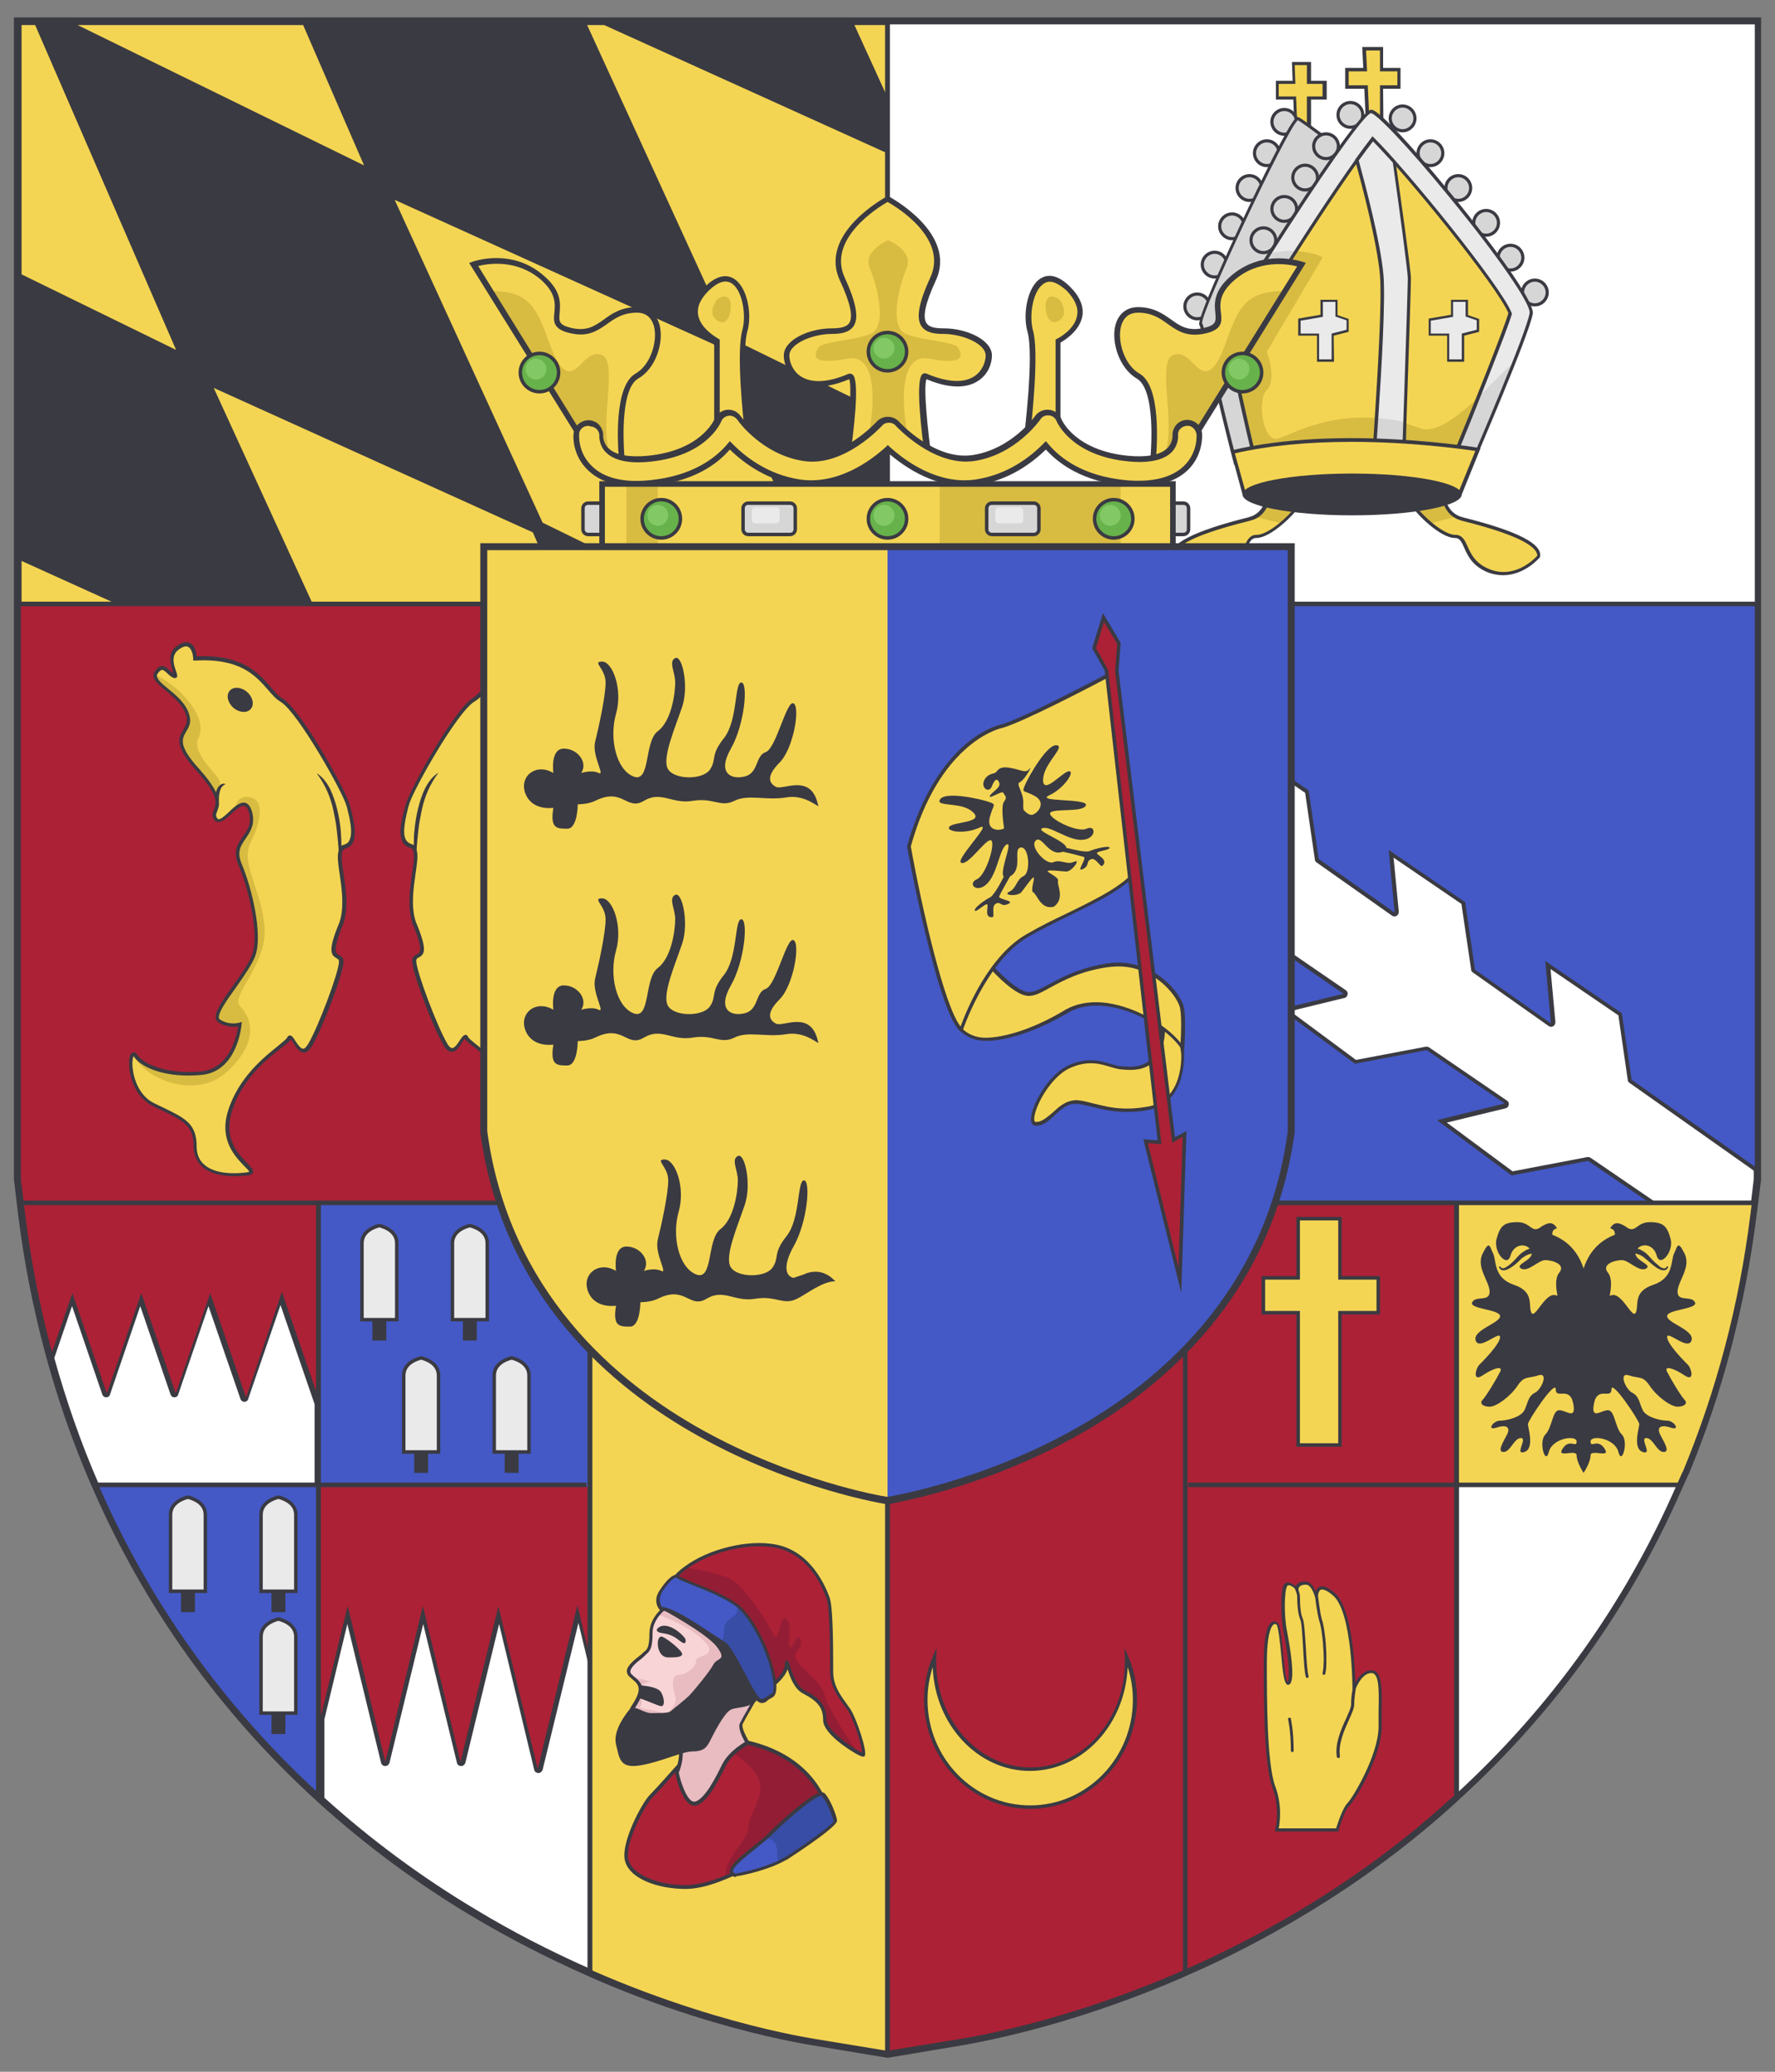 <?xml version="1.0" encoding="utf-8"?>
<!-- Generator: Adobe Illustrator 22.0.1, SVG Export Plug-In . SVG Version: 6.00 Build 0)  -->
<svg version="1.1" id="레이어_1" xmlns="http://www.w3.org/2000/svg" xmlns:xlink="http://www.w3.org/1999/xlink" x="0px"
	 y="0px" viewBox="0 0 510 595" style="enable-background:new 0 0 510 595;" xml:space="preserve">
<rect x="0" y="0" width="510" height="595" fill="#808080" stroke="none"/>
<style type="text/css">
	.st0{fill:#4459C6;}
	.st1{fill:#3A3A42;}
	.st2{fill:#AC2136;}
	.st3{fill:#FFFFFF;}
	.st4{fill:#F4D553;}
	.st5{fill:#D8BB41;}
	.st6{fill:#D6D6D6;}
	.st7{fill:#EAEAEA;}
	.st8{fill:#E8BCC1;}
	.st9{fill:#931D34;}
	.st10{fill:#F8D4D6;}
	.st11{fill:#384DA5;}
	.st12{fill:#67B24B;}
	.st13{fill:#82C965;}
</style>
<path class="st0" d="M505,6v332.6l-0.8,6.2l-0.2,1.3l-0.3,2.5c0,0.1,0,0.2,0,0.3c-3.3,26.1-9.8,50.9-19.5,74c-0.4,1-0.8,1.9-1.2,2.8
	c-0.2,0.4-0.4,0.9-0.6,1.3c-14.7,33.7-36.1,63.6-63.3,88.6c-0.4,0.4-0.8,0.7-1.2,1.1c0,0-0.1,0.1-0.2,0.1
	c-13.4,12.1-28.1,23.1-44.2,32.7c-11.2,6.7-22.2,12.2-32.5,16.8c-0.4,0.2-0.9,0.4-1.3,0.6c-30.2,13.2-54.9,18.1-63.4,19.5l-20.8,3.5
	L255,590l-0.7-0.1l-14.3-2.4l-6.4-1.1c-5.6-0.9-18.1-3.4-34.6-8.6c-8.7-2.8-18.4-6.3-28.8-10.9c-0.1,0-0.1,0-0.2-0.1
	c-0.4-0.2-0.8-0.3-1.2-0.5c-10.3-4.6-21.3-10.1-32.5-16.8c-16.1-9.6-30.8-20.5-44.2-32.7c-0.1,0-0.1-0.1-0.2-0.1
	c-0.4-0.3-0.8-0.7-1.2-1.1c-27.2-25-48.6-54.9-63.3-88.6l-0.1-0.1c-0.2-0.4-0.3-0.8-0.5-1.2c-10.3-24-17.3-49.9-20.7-77.2L5.8,346
	v-0.1l-0.1-1.2L5,338.6V6H505z"/>
<rect x="5" y="6" class="st1" width="250" height="168"/>
<path class="st2" d="M418,346v170.8c-13.4,12.2-28.2,23.2-44.3,32.8c-44.4,26.6-85.6,34.9-97.2,36.8L255,590l-15-2.5V346H418z"/>
<path class="st1" d="M505,335.6v3l-1.2,10c0,0.1,0,0.2,0,0.3H479l-22.7-15.5l-22,4.2l-21.4-15.9l19.4-4.8l-22.4-15.3l-20.6,3.9
	L368,289.8l18-4.4L368,273v-21.2l-11-7.8l-3-32l22,15l2.9,19.7l21.8,15.4l-1.7-18l22,15l2.8,19.4l21.8,15.4L444,276l22,15l2.8,19.1
	L505,335.6z"/>
<path class="st3" d="M479.4,347.8L457,332.5c-0.2-0.1-0.4-0.2-0.7-0.2c-0.1,0-0.1,0-0.2,0l-21.5,4.1l-18.9-14l16.9-4.1
	c0.5-0.1,0.8-0.5,0.9-1s-0.1-0.9-0.5-1.2l-22.4-15.3c-0.2-0.1-0.4-0.2-0.7-0.2c-0.1,0-0.1,0-0.2,0l-20.1,3.8l-18.9-14l15.6-3.8
	c0.5-0.1,0.8-0.5,0.9-1s-0.1-0.9-0.5-1.2l-17.5-12v-20.6c0-0.4-0.2-0.8-0.5-1l-10.5-7.5l-2.7-28.9l19.5,13.3l2.8,19.2
	c0,0.3,0.2,0.6,0.5,0.8L400,263c0.2,0.1,0.4,0.2,0.7,0.2c0.2,0,0.4-0.1,0.6-0.2c0.4-0.2,0.6-0.7,0.6-1.2l-1.5-15.5l19.5,13.3
	l2.8,18.9c0,0.3,0.2,0.6,0.5,0.8l21.8,15.4c0.2,0.1,0.4,0.2,0.7,0.2c0.2,0,0.4-0.1,0.6-0.2c0.4-0.2,0.6-0.7,0.6-1.2l-1.4-15.2
	l19.5,13.3l2.7,18.6c0,0.3,0.2,0.6,0.5,0.8l35.7,25.2v2.4l-1.1,9.2L479.4,347.8L479.4,347.8z"/>
<path class="st3" d="M484.3,423c-15,35.8-37.4,67.6-66.3,93.8V423H484.3z"/>
<path class="st2" d="M92,346v81H27.5c-5.2-11.9-9.6-24.3-13.1-37.1c-3.7-13.3-6.4-27.1-8.1-41.3L5.9,346H92z"/>
<path class="st2" d="M199,427v150.8c-5-1.6-10.4-3.4-16-5.6c-4.2-1.6-8.5-3.4-13-5.3c-10.7-4.7-22.1-10.4-33.7-17.3
	C120.2,540,105.4,529,92,516.8V427H199z"/>
<path class="st4" d="M418,346v81h64.5c10.6-24.3,17.8-50.6,21.2-78.3l0.3-2.7H418z"/>
<path class="st4" d="M255,334v256l-21.4-3.6c-8.5-1.4-33.3-6.3-63.6-19.5V334H255z"/>
<polygon class="st1" points="111,55 155,151 249,197 206,98 "/>
<polygon class="st4" points="155.9,150.1 113.4,57.4 205.1,98.9 246.6,194.5 "/>
<polygon class="st1" points="59,109 103,205 197,251 154,152 "/>
<polygon class="st4" points="103.9,204.1 61.4,111.4 153.1,152.9 194.6,248.5 "/>
<polygon class="st1" points="303,144 209,98 166.8,6 173.8,6 260,45 "/>
<polygon class="st4" points="209.9,97.1 168.7,7.2 173.6,7.2 259.1,45.9 300.6,141.5 "/>
<polygon class="st1" points="53,103 5,79.5 5,6 10.9,6 "/>
<polygon class="st4" points="6.2,78.8 6.2,7.2 10.1,7.2 50.6,100.5 "/>
<polygon class="st1" points="107,50 17.1,6 87.9,6 "/>
<polygon class="st4" points="22.3,7.2 87.1,7.2 104.6,47.5 "/>
<polygon class="st1" points="355,90 261,44 243.6,6 318.5,6 "/>
<polygon class="st4" points="261.9,43.1 245.5,7.2 317.7,7.2 352.6,87.5 "/>
<polygon class="st1" points="85,275 5,235.8 5,159.3 42,176 "/>
<polygon class="st4" points="6.2,235.1 6.2,161.1 41.1,176.9 82.6,272.5 "/>
<polygon class="st2" points="255,174 255,346 5.9,346 5,338.6 5,174 "/>
<rect x="255" y="6" class="st3" width="250" height="168"/>
<g>
	<g>
		<path class="st4" d="M373,145c-0.5,1-2.5,3.3-4.9,5.3S363,154,361,154c-4,0-2,7-10,10s-14-4.2-14-4.2c-1-5.2,18-9.8,22-10.8
			c0.6-0.2,1.1-0.4,1.6-0.6c2.7-1.5,3.4-4.4,3.4-4.4L373,145z"/>
	</g>
</g>
<g>
	<path class="st5" d="M373,145c-0.5,1-2.5,3.3-4.9,5.3c-2.3-0.6-5.1-1.3-7.5-1.9c2.7-1.5,3.4-4.4,3.4-4.4L373,145z"/>
</g>
<g>
	<g>
		<path class="st1" d="M347.1,165.2c-6.1,0-10.4-5-10.5-5.1l-0.1-0.1v-0.1c-0.7-3.7,6.5-7.4,22.1-11.3l0.3-0.1
			c3.6-0.9,4.6-4.5,4.6-4.6l0.1-0.4l10.1,1.1l-0.3,0.6c-1.1,2.2-8.2,9.3-12.4,9.3c-1.4,0-1.9,1-2.7,2.8c-1,2.3-2.4,5.4-7.1,7.2
			C349.7,165,348.4,165.2,347.1,165.2z M337.5,159.6c0.8,0.8,6.3,6.6,13.4,4c4.3-1.6,5.6-4.4,6.6-6.6c0.8-1.8,1.5-3.4,3.6-3.4
			c3.4,0,9.4-5.6,11.2-8.1l-7.8-0.9c-0.4,1.1-1.7,4.1-5.2,4.9l-0.3,0.1C339.9,154.3,337.3,157.8,337.5,159.6z"/>
	</g>
</g>
<g>
	<g>
		<path class="st4" d="M406,145c0.5,1,2.5,3.3,4.9,5.3s5.1,3.7,7.1,3.7c4,0,2,7,10,10s14-4.2,14-4.2c1-5.2-18-9.8-22-10.8
			c-0.6-0.2-1.1-0.4-1.6-0.6c-2.7-1.5-3.4-4.4-3.4-4.4L406,145z"/>
	</g>
</g>
<g>
	<path class="st5" d="M406,145c0.5,1,2.5,3.3,4.9,5.3c2.3-0.6,5.1-1.3,7.5-1.9c-2.7-1.5-3.4-4.4-3.4-4.4L406,145z"/>
</g>
<g>
	<g>
		<path class="st1" d="M427.8,164.5c-4.7-1.8-6.1-4.9-7.1-7.2c-0.8-1.8-1.3-2.8-2.7-2.8c-4.2,0-11.3-7.1-12.4-9.3l-0.3-0.6l10.1-1.1
			l0.1,0.4c0,0.2,1,3.7,4.6,4.6l0.3,0.1c15.6,3.9,22.8,7.6,22.1,11.3v0.1l-0.1,0.1c-0.1,0.1-4.3,5.1-10.5,5.1
			C430.6,165.2,429.3,165,427.8,164.5z M420.2,149.6l-0.3-0.1c-3.5-0.9-4.8-3.8-5.2-4.9l-7.8,0.9c1.8,2.5,7.8,8.1,11.2,8.1
			c2.1,0,2.8,1.6,3.6,3.4c1,2.2,2.3,5,6.6,6.6c7.1,2.6,12.6-3.1,13.4-4C441.7,157.8,439.1,154.3,420.2,149.6z"/>
	</g>
</g>
<g>
	<g>
		<polygon class="st4" points="402,20 397,20 397,14 392,14 392.3,20 387,20 387,25 392.5,25 393,36 397,37 397,25 402,25 		"/>
	</g>
</g>
<g>
	<g>
		<path class="st1" d="M397.5,37.6l-5-1.2L392,25.5h-5.5v-6h5.2l-0.3-6h6v6h5v6h-5L397.5,37.6L397.5,37.6z M393.5,35.6l3,0.8V24.5h5
			v-4h-5v-6h-4l0.3,6h-5.3v4h5.5L393.5,35.6z"/>
	</g>
</g>
<g>
	<g>
		<polygon class="st4" points="380.5,23.7 376,23.7 376,18.2 371.5,18.2 371.7,23.7 367,23.7 367,28.2 371.9,28.2 372.4,38.2 
			376,39.1 376,28.2 380.5,28.2 		"/>
	</g>
</g>
<g>
	<g>
		<path class="st1" d="M376.5,39.6l-4.5-1.1l-0.4-9.9h-5v-5.4h4.8l-0.2-5.4h5.5v5.4h4.5v5.4h-4.5v11H376.5z M372.8,37.8l2.7,0.7
			V27.7h4.5v-3.6h-4.5v-5.4H372l0.2,5.4h-4.8v3.6h5L372.8,37.8z"/>
	</g>
</g>
<g>
	<g>
		<circle class="st6" cx="369" cy="35" r="3.6"/>
	</g>
	<g>
		<g>
			<path class="st1" d="M369,39c-2.2,0-4-1.8-4-4s1.8-4,4-4s4,1.8,4,4S371.2,39,369,39z M369,31.9c-1.7,0-3.1,1.4-3.1,3.1
				s1.4,3.1,3.1,3.1s3.1-1.4,3.1-3.1S370.7,31.9,369,31.9z"/>
		</g>
	</g>
</g>
<g>
	<g>
		<circle class="st6" cx="364" cy="44" r="3.6"/>
	</g>
	<g>
		<g>
			<path class="st1" d="M364,48c-2.2,0-4-1.8-4-4s1.8-4,4-4s4,1.8,4,4S366.2,48,364,48z M364,40.9c-1.7,0-3.1,1.4-3.1,3.1
				s1.4,3.1,3.1,3.1s3.1-1.4,3.1-3.1S365.7,40.9,364,40.9z"/>
		</g>
	</g>
</g>
<g>
	<g>
		<circle class="st6" cx="359" cy="54" r="3.6"/>
	</g>
	<g>
		<g>
			<path class="st1" d="M359,58c-2.2,0-4-1.8-4-4s1.8-4,4-4s4,1.8,4,4S361.2,58,359,58z M359,50.9c-1.7,0-3.1,1.4-3.1,3.1
				s1.4,3.1,3.1,3.1s3.1-1.4,3.1-3.1S360.7,50.9,359,50.9z"/>
		</g>
	</g>
</g>
<g>
	<g>
		<circle class="st6" cx="354" cy="65" r="3.6"/>
	</g>
	<g>
		<g>
			<path class="st1" d="M354,69c-2.2,0-4-1.8-4-4c0-2.2,1.8-4,4-4s4,1.8,4,4C358,67.2,356.2,69,354,69z M354,61.9
				c-1.7,0-3.1,1.4-3.1,3.1s1.4,3.1,3.1,3.1s3.1-1.4,3.1-3.1S355.7,61.9,354,61.9z"/>
		</g>
	</g>
</g>
<g>
	<g>
		<circle class="st6" cx="349" cy="76" r="3.6"/>
	</g>
	<g>
		<g>
			<path class="st1" d="M349,80c-2.2,0-4-1.8-4-4s1.8-4,4-4s4,1.8,4,4S351.2,80,349,80z M349,72.9c-1.7,0-3.1,1.4-3.1,3.1
				s1.4,3.1,3.1,3.1s3.1-1.4,3.1-3.1S350.7,72.9,349,72.9z"/>
		</g>
	</g>
</g>
<g>
	<g>
		<circle class="st6" cx="344" cy="88" r="3.6"/>
	</g>
	<g>
		<g>
			<path class="st1" d="M344,92c-2.2,0-4-1.8-4-4s1.8-4,4-4s4,1.8,4,4S346.2,92,344,92z M344,84.9c-1.7,0-3.1,1.4-3.1,3.1
				s1.4,3.1,3.1,3.1s3.1-1.4,3.1-3.1S345.7,84.9,344,84.9z"/>
		</g>
	</g>
</g>
<g>
	<g>
		<path class="st6" d="M388,45c0,0-13-10-15-11s-29,57-28,59s2,11,2,11L388,45z"/>
	</g>
</g>
<g>
	<g>
		<path class="st1" d="M346.7,105.4l-0.1-1.3c-0.3-2.5-1.2-9.3-2-10.8c-0.8-1.6,8.9-22.6,11.9-29c5.9-12.6,13.5-28.1,15.7-30.3
			c0.1-0.1,0.5-0.5,1-0.3c2,1,14.5,10.6,15.1,11.1l0.4,0.3l-0.3,0.4L346.7,105.4z M372.9,34.5c-3.2,2.7-27.8,54.9-27.5,58.3
			c0.8,1.5,1.5,7.2,1.9,9.8l40-57.5C385.2,43.5,375.1,35.8,372.9,34.5z"/>
	</g>
</g>
<g>
	<g>
		<circle class="st6" cx="388" cy="33" r="3.6"/>
	</g>
	<g>
		<g>
			<path class="st1" d="M388,37c-2.2,0-4-1.8-4-4s1.8-4,4-4s4,1.8,4,4S390.2,37,388,37z M388,29.9c-1.7,0-3.1,1.4-3.1,3.1
				s1.4,3.1,3.1,3.1s3.1-1.4,3.1-3.1S389.7,29.9,388,29.9z"/>
		</g>
	</g>
</g>
<g>
	<g>
		<circle class="st6" cx="403" cy="34" r="3.6"/>
	</g>
	<g>
		<g>
			<path class="st1" d="M403,38c-2.2,0-4-1.8-4-4s1.8-4,4-4s4,1.8,4,4S405.2,38,403,38z M403,30.9c-1.7,0-3.1,1.4-3.1,3.1
				s1.4,3.1,3.1,3.1s3.1-1.4,3.1-3.1S404.7,30.9,403,30.9z"/>
		</g>
	</g>
</g>
<g>
	<g>
		<circle class="st6" cx="411" cy="44" r="3.6"/>
	</g>
	<g>
		<g>
			<path class="st1" d="M411,48c-2.2,0-4-1.8-4-4s1.8-4,4-4s4,1.8,4,4S413.2,48,411,48z M411,40.9c-1.7,0-3.1,1.4-3.1,3.1
				s1.4,3.1,3.1,3.1s3.1-1.4,3.1-3.1S412.7,40.9,411,40.9z"/>
		</g>
	</g>
</g>
<g>
	<g>
		<circle class="st6" cx="419" cy="54" r="3.6"/>
	</g>
	<g>
		<g>
			<path class="st1" d="M419,58c-2.2,0-4-1.8-4-4s1.8-4,4-4s4,1.8,4,4S421.2,58,419,58z M419,50.9c-1.7,0-3.1,1.4-3.1,3.1
				s1.4,3.1,3.1,3.1s3.1-1.4,3.1-3.1S420.7,50.9,419,50.9z"/>
		</g>
	</g>
</g>
<g>
	<g>
		<circle class="st6" cx="427" cy="64" r="3.6"/>
	</g>
	<g>
		<g>
			<path class="st1" d="M427,68c-2.2,0-4-1.8-4-4c0-2.2,1.8-4,4-4s4,1.8,4,4C431,66.2,429.2,68,427,68z M427,60.9
				c-1.7,0-3.1,1.4-3.1,3.1s1.4,3.1,3.1,3.1s3.1-1.4,3.1-3.1S428.7,60.9,427,60.9z"/>
		</g>
	</g>
</g>
<g>
	<g>
		<circle class="st6" cx="434" cy="74" r="3.6"/>
	</g>
	<g>
		<g>
			<path class="st1" d="M434,78c-2.2,0-4-1.8-4-4s1.8-4,4-4s4,1.8,4,4S436.2,78,434,78z M434,70.9c-1.7,0-3.1,1.4-3.1,3.1
				s1.4,3.1,3.1,3.1s3.1-1.4,3.1-3.1S435.7,70.9,434,70.9z"/>
		</g>
	</g>
</g>
<g>
	<g>
		<circle class="st6" cx="441" cy="84" r="3.6"/>
	</g>
	<g>
		<g>
			<path class="st1" d="M441,88c-2.2,0-4-1.8-4-4s1.8-4,4-4s4,1.8,4,4S443.2,88,441,88z M441,80.9c-1.7,0-3.1,1.4-3.1,3.1
				s1.4,3.1,3.1,3.1s3.1-1.4,3.1-3.1S442.7,80.9,441,80.9z"/>
		</g>
	</g>
</g>
<g>
	<g>
		<circle class="st6" cx="381" cy="42" r="3.6"/>
	</g>
	<g>
		<g>
			<path class="st1" d="M381,46c-2.2,0-4-1.8-4-4s1.8-4,4-4s4,1.8,4,4S383.2,46,381,46z M381,38.9c-1.7,0-3.1,1.4-3.1,3.1
				s1.4,3.1,3.1,3.1s3.1-1.4,3.1-3.1S382.7,38.9,381,38.9z"/>
		</g>
	</g>
</g>
<g>
	<g>
		<circle class="st6" cx="375" cy="51" r="3.6"/>
	</g>
	<g>
		<g>
			<path class="st1" d="M375,55c-2.2,0-4-1.8-4-4s1.8-4,4-4s4,1.8,4,4S377.2,55,375,55z M375,47.9c-1.7,0-3.1,1.4-3.1,3.1
				s1.4,3.1,3.1,3.1s3.1-1.4,3.1-3.1S376.7,47.9,375,47.9z"/>
		</g>
	</g>
</g>
<g>
	<g>
		<circle class="st6" cx="369" cy="60" r="3.6"/>
	</g>
	<g>
		<g>
			<path class="st1" d="M369,64c-2.2,0-4-1.8-4-4s1.8-4,4-4s4,1.8,4,4S371.2,64,369,64z M369,56.9c-1.7,0-3.1,1.4-3.1,3.1
				s1.4,3.1,3.1,3.1s3.1-1.4,3.1-3.1S370.7,56.9,369,56.9z"/>
		</g>
	</g>
</g>
<g>
	<g>
		<circle class="st6" cx="363" cy="69" r="3.6"/>
	</g>
	<g>
		<g>
			<path class="st1" d="M363,73c-2.2,0-4-1.8-4-4s1.8-4,4-4s4,1.8,4,4S365.2,73,363,73z M363,65.9c-1.7,0-3.1,1.4-3.1,3.1
				s1.4,3.1,3.1,3.1s3.1-1.4,3.1-3.1S364.7,65.9,363,65.9z"/>
		</g>
	</g>
</g>
<g>
	<path class="st7" d="M440,90c-0.3,2-2.3,7.4-4.8,13.7l0,0c-5,12.8-12.2,29.3-12.2,29.3h-68c0,0-7-27-7-31c0-1.7,7.7-14.8,16.9-29.3
		C377,53.5,391.7,32,394,32C398,32,441,84,440,90z"/>
</g>
<g>
	<path class="st6" d="M435.2,103.7c-5,12.8-12.2,29.3-12.2,29.3h-12.8l12.7-17.2L435.2,103.7z"/>
</g>
<g>
	<path class="st6" d="M372.3,72.1l-3.9,60.9H355c0,0-7-27-7-31c0-1.7,7.7-14.8,16.9-29.3C369.6,71.8,372.3,72.1,372.3,72.1z"/>
</g>
<g>
	<path class="st4" d="M433.9,89.9c-0.8,2.7-4.7,13-9.3,24.3c-2.5,6.3-5.2,13-7.7,18.8h-56.2c-2.7-11-6.3-27.4-6.7-30.3
		c1.8-4.2,9.7-17.2,18.3-30.6c6.1-9.5,12.6-19.3,17.5-26.1c1.8-2.5,3.3-4.6,4.6-6.1c1.7,1.6,3.8,3.9,6.2,6.6
		C412.5,59.8,431.2,83.3,433.9,89.9z"/>
</g>
<g>
	<g>
		<path class="st1" d="M423.3,133.5h-68.7l-0.1-0.4c-0.3-1.1-7-27.1-7-31.1c0-2.5,12.9-23.4,21.6-36.8c6.6-10.1,22.1-33.7,24.9-33.7
			c2.4,0,13.6,13,18.3,18.6c11.7,13.8,28.8,35.9,28.1,40c-1,6-16.4,41.6-17,43.1L423.3,133.5z M355.4,132.5h67.3
			c1.5-3.5,15.9-37,16.8-42.6c0.4-2.5-9-16.2-22.9-33.1c-12.4-15.2-21.3-24.3-22.7-24.3c-1.4,0.2-9.5,10.8-24.2,33.5
			c-11.7,18.1-21.3,34.3-21.3,36C348.5,105.6,354.5,129.2,355.4,132.5z"/>
	</g>
</g>
<g>
	<path class="st5" d="M424.6,114.2c-2.5,6.3-5.2,13-7.7,18.8h-56.2c-2.7-11-6.3-27.4-6.7-30.3c1.8-4.2,9.7-17.2,18.3-30.6
		c3.3,0.3,6.3,0.8,7.7,1.9l-16,27c0,0,3,8,0,11s-1,15,3,14s20-11,41-3C412.1,124.6,418.5,120.1,424.6,114.2z"/>
</g>
<g>
	<g>
		<path class="st1" d="M417.3,133.5h-56.9l-0.1-0.4c-2.6-10.6-6.3-27.3-6.7-30.4v-0.1l0.1-0.1c3.5-8.1,30.7-50.8,40.4-62.9l0.3-0.4
			l0.4,0.4c9.7,9.6,36.3,42.3,39.5,50.2l0.1,0.2v0.2c-1.2,4.2-10.3,27.2-16.9,43.2L417.3,133.5z M361.2,132.5h55.5
			c6.5-15.7,15.4-38,16.7-42.6c-3.5-8-29-39.4-38.9-49.3c-10,12.6-36.2,53.9-39.9,62.1C355.1,105.8,358.5,121.3,361.2,132.5z"/>
	</g>
</g>
<g>
	<g>
		<polygon class="st7" points="384,86.4 379.7,86.4 379.7,90.7 373.3,91.8 373.3,96.1 378.7,96.1 378.7,103.6 383,103.6 383,96.1 
			387.2,95 387.2,91.8 384,90.7 		"/>
	</g>
	<g>
		<g>
			<path class="st1" d="M383.3,103.9h-4.9v-7.5H373v-4.9l6.4-1.1v-4.3h4.9v4.4l3.2,1.1v3.7l-4.3,1.1L383.3,103.9L383.3,103.9z
				 M379,103.2h3.6v-7.4l4.3-1.1V92l-3.2-1.1v-4.2h-3.6V91l-6.4,1.1v3.7h5.3L379,103.2L379,103.2z"/>
		</g>
	</g>
</g>
<g>
	<g>
		<polygon class="st7" points="421.5,86.4 417.2,86.4 417.2,90.7 410.8,91.8 410.8,96.1 416.1,96.1 416.1,103.6 420.4,103.6 
			420.4,96.1 424.7,95 424.7,91.8 421.5,90.7 		"/>
	</g>
	<g>
		<g>
			<path class="st1" d="M420.7,103.9h-4.9v-7.5h-5.3v-4.9l6.4-1.1v-4.3h4.9v4.4l3.2,1.1v3.7l-4.3,1.1L420.7,103.9L420.7,103.9z
				 M416.4,103.2h3.6v-7.4l4.3-1.1V92l-3.2-1.1v-4.2h-3.6V91l-6.4,1.1v3.7h5.3L416.4,103.2L416.4,103.2z"/>
		</g>
	</g>
</g>
<g>
	<path class="st6" d="M405,80c0,1.8-0.7,23.8-1.3,41.3c-0.1,4.3-0.3,8.3-0.4,11.7h-8.7c0.3-3.5,0.6-8,0.9-12.9
		c1-15.2,2.1-34.3,1.5-41.1c-0.8-9.4-5.3-26.2-7.2-33c1.8-2.5,3.3-4.6,4.6-6.1c1.7,1.6,3.8,3.9,6.2,6.6C402,56,405,77.7,405,80z"/>
</g>
<g>
	<path class="st7" d="M405,80c0,1.8-0.7,23.8-1.3,41.3c-2.9-0.8-6.3-1.1-8.2-1.3c1-15.2,2.1-34.3,1.5-41.1c-0.8-9.4-5.3-26.2-7.2-33
		c1.8-2.5,3.3-4.6,4.6-6.1c1.7,1.6,3.8,3.9,6.2,6.6C402,56,405,77.7,405,80z"/>
</g>
<g>
	<g>
		<path class="st1" d="M403.8,133.5h-9.7V133c0.3-3.5,0.6-8,0.9-12.9c0.8-12.2,2.1-33.7,1.5-41c-0.8-9.3-5.2-26.1-7.1-32.9l-0.1-0.2
			l0.1-0.2c1.8-2.5,3.4-4.6,4.6-6.2l0.3-0.4l0.4,0.4c1.6,1.6,3.7,3.8,6.2,6.6l0.1,0.1v0.1c1,7.3,4.4,31.1,4.4,33.6
			c0,1.4-0.4,14.9-1.3,41.4L403.8,133.5z M395.1,132.5h7.7l0.4-11.2c0.9-26.4,1.3-40,1.3-41.3c0-1.9-2.2-18.4-4.3-33.3
			c-2.3-2.5-4.2-4.6-5.7-6.1c-1.1,1.4-2.5,3.3-4.1,5.5c1.9,7,6.3,23.6,7.1,32.9c0.6,7-0.5,26.2-1.5,41.2
			C395.7,124.8,395.4,129,395.1,132.5z"/>
	</g>
</g>
<g>
	<path class="st1" d="M353.6,129.4L357,142h63l5.4-13.3C425.4,128.7,385.1,121.8,353.6,129.4z"/>
</g>
<g>
	<path class="st4" d="M357.8,141l-3-10.8c9.6-2.2,20.8-3.3,33.5-3.3c16.9,0,31.4,2,35.6,2.6l-4.7,11.5H357.8z"/>
</g>
<g>
	<ellipse class="st1" cx="388.5" cy="142" rx="31.5" ry="6"/>
</g>
<g>
	<path class="st4" d="M118,243c4,1-2,13,1,22c5,12,0,8,0,11s6,19,9,24s5-4,6-2s13,8,17,21s-10,17-5,18c8,1,15-1,15-8s4-8,12-12
		c7-3.5,7.1-13.8,5.7-14.4c-0.2-0.1-0.4,0-0.7,0.4c-2,3-9,6-19,5s-11-14-11-14s3,1,6-1s-8-13-10-19s1-19,4-26s-5-8-3-15
		c0.9-3.1,2.6-2.5,4.4-1c2.2,1.8,4.5,4.7,5.6,3c0-0.1,0.1-0.1,0.1-0.2c0.5-1,0.2-1.6-0.2-2.5c-0.3-0.7-0.5-1.4-0.4-2.5
		c0.2-1.8,1.5-4.4,5.5-8.8c10-11,1-10,3-16c1.8-5.5,9.5-8.4,9.3-11.2c0-0.3-0.1-0.5-0.3-0.8c-2-3-3,0-5,1s3-5-1-8s-5,1-5,3
		c-18-1-20,9-25,12s-18,26-19,30S114,242,118,243z"/>
</g>
<g>
	<path class="st5" d="M155.1,234.8c0.5-1,0.2-1.6-0.2-2.5C155,233.1,155.1,234,155.1,234.8z"/>
</g>
<g>
	<path class="st5" d="M172.3,193.8c-1.8,0.9-4.8,2.7-7.3,5.2c-4,4-7,9-5,13s-5,10-6,12c-0.4,0.8,0,3.1,0.5,5.8
		c0.2-1.8,1.5-4.4,5.5-8.8c10-11,1-10,3-16C164.8,199.5,172.5,196.6,172.3,193.8z"/>
</g>
<g>
	<path class="st5" d="M148,289c-3,3-6,10,4,19c8.9,8,24.2,1.7,26.7-5.4c-0.2-0.1-0.4,0-0.7,0.4c-2,3-9,6-19,5s-11-14-11-14s3,1,6-1
		s-8-13-10-19s1-19,4-26s-5-8-3-15c0.9-3.1,2.6-2.5,4.4-1c0,0-0.4-4-4.4-3s-3,7,0,13s-3,13-4,24S151,286,148,289z"/>
</g>
<g>
	<path class="st1" d="M115.8,242c0.5,0.8,1.2,1.3,2.1,1.5c1.5,0.4,1.1,3.4,0.5,7.3c-0.6,4.3-1.4,9.7,0.1,14.4
		c3.3,7.9,2.2,8.5,1.2,8.9c-0.5,0.3-1.3,0.7-1.3,1.9c0,3.1,6,19.2,9.1,24.3c0.7,1.2,1.5,1.8,2.3,1.8l0,0c1.3,0,2.2-1.5,3-2.7
		c0.2-0.4,0.5-0.8,0.7-1.1c0.4,0.7,1.4,1.4,2.8,2.5c3.9,3.1,11.2,8.9,14.2,18.3c2.4,7.9-1.9,12.2-4.5,14.8c-1.2,1.2-1.8,1.9-1.6,2.6
		c0.2,0.6,0.9,0.8,1.5,0.9c1.3,0.2,2.6,0.2,3.8,0.2c4,0,7.2-0.9,9.3-2.7c1.7-1.5,2.5-3.5,2.5-6c0-5.9,2.8-7.2,9.1-10.2
		c0.8-0.4,1.7-0.8,2.7-1.3c5.5-2.8,6.8-9.4,6.7-12.5c0-1.1-0.2-2.5-1-2.8c-0.3-0.1-0.8-0.2-1.3,0.6c-2,3-9.2,5.7-18.5,4.8
		c-8.2-0.8-10.1-10.2-10.5-12.9c1.1,0.2,3.4,0.3,5.7-1.2c0.4-0.3,0.6-0.6,0.7-1.1c0.4-1.9-2.1-5.4-5-9.5c-2.3-3.2-4.7-6.5-5.5-9
		c-2-5.9,1.1-18.9,4-25.6c1.7-3.9,0.1-6.1-1.3-8.2c-1.3-1.9-2.6-3.7-1.7-6.9c0.3-1.1,0.7-1.7,1.2-1.8c0.5-0.2,1.3,0.2,2.4,1
		c0.5,0.4,1,0.9,1.5,1.3c1.4,1.3,2.7,2.4,3.8,2.3c0.4-0.1,0.8-0.3,1.1-0.7c0.1-0.1,0.1-0.2,0.1-0.2c0.6-1.1,0.2-1.9-0.1-2.7
		l-0.1-0.3c-0.2-0.6-0.5-1.3-0.3-2.3c0.3-2.1,2-4.8,5.4-8.5c6.6-7.2,5.2-9.6,3.8-11.9c-0.7-1.2-1.4-2.3-0.7-4.3
		c0.9-2.8,3.5-4.9,5.7-6.8c2.1-1.7,3.7-3.1,3.6-4.6c0-0.4-0.1-0.7-0.4-1c-0.6-1-1.2-1.4-1.9-1.5c-0.9-0.1-1.6,0.5-2.3,1.2
		c-0.3,0.3-0.7,0.6-1.1,0.9c0-0.1,0.1-0.2,0.1-0.4c0.6-1.8,1.8-5.2-1-7.4c-1.5-1.1-2.8-1.5-3.9-0.9c-1.3,0.6-1.8,2.3-1.9,3.8
		c-13.1-0.6-17.8,4.8-21.2,8.7c-1.2,1.4-2.3,2.6-3.5,3.4c-5.3,3.2-18.2,26.4-19.2,30.3l-0.2,0.6C115.5,234.9,114.3,239.5,115.8,242z
		 M117.3,231.8l0.2-0.6c0.9-3.8,13.8-26.7,18.8-29.7c1.4-0.8,2.5-2.1,3.8-3.6c3.5-4,7.9-9.1,20.9-8.3h0.5V189c0-1.3,0.4-3,1.4-3.4
		c0.9-0.4,2,0.2,2.8,0.8c2.3,1.7,1.3,4.5,0.7,6.2c-0.3,1-0.5,1.5-0.1,1.8s0.8,0.1,1,0c0.7-0.3,1.2-0.8,1.7-1.3s1.1-1,1.5-0.9
		c0.3,0,0.7,0.4,1.2,1.1c0.1,0.2,0.2,0.4,0.2,0.5c0.1,1-1.5,2.4-3.2,3.8c-2.2,1.9-5,4.2-6,7.2c-0.8,2.4,0,3.9,0.8,5.1
		c1.2,2.1,2.4,4-3.7,10.7c-2.4,2.7-4,4.9-4.9,6.8c0-0.1,0-0.2,0-0.2c-0.2-0.6-0.4-1.2-0.9-1.7s-1.2-0.8-1.8-0.5c0.6,0.3,1,0.6,1.2,1
		s0.4,0.9,0.5,1.4s0.2,1.1,0.2,1.6c0,0.3,0,0.7,0,1c-0.1,1,0.2,1.8,0.4,2.5l0.1,0.3c0.4,0.8,0.5,1.2,0.1,1.8c0,0.1-0.1,0.1-0.1,0.2
		c-0.1,0.2-0.3,0.3-0.4,0.3c-0.7,0.1-1.9-1.1-3-2.1c-0.5-0.5-1-0.9-1.5-1.4c-0.9-0.8-2.2-1.6-3.3-1.2c-0.8,0.3-1.4,1.1-1.8,2.5
		c-1,3.6,0.5,5.8,1.8,7.7c1.4,2.1,2.7,3.9,1.2,7.2c-3,7-6.1,20.1-4,26.4c0.9,2.6,3.3,6,5.6,9.2c2.5,3.6,5.1,7.2,4.9,8.8
		c0,0.2-0.1,0.3-0.3,0.4c-2.7,1.8-5.5,1-5.6,0.9l-0.7-0.2l0.1,0.7c0,0.1,1.2,13.4,11.4,14.5c9.8,1,17.2-1.9,19.5-5.2
		c0.1-0.1,0.1-0.1,0.1-0.2c0.2,0.3,0.5,1.5,0.3,3.4c-0.3,3.6-2.1,8.1-6.1,10.1c-0.9,0.5-1.8,0.9-2.7,1.3c-6.2,3-9.6,4.7-9.6,11.1
		c0,2.2-0.7,4-2.2,5.3c-2.4,2.1-6.8,2.9-12.2,2.2c-0.6-0.1-0.7-0.2-0.7-0.2c0-0.2,0.8-1,1.4-1.6c2.5-2.6,7.3-7.4,4.7-15.8
		c-3-9.8-10.5-15.7-14.5-18.8c-1.2-1-2.3-1.8-2.5-2.3s-0.5-0.6-0.7-0.6c-0.6,0-1.1,0.7-1.7,1.6c-0.6,0.9-1.4,2.2-2.2,2.2l0,0
		c-0.5,0-1.1-0.7-1.4-1.3c-2.9-4.9-8.9-20.8-8.9-23.7c0-0.6,0.2-0.8,0.7-1c1.7-0.9,2.6-2.1-0.8-10.2c-1.5-4.4-0.7-9.6-0.1-13.9
		c0.4-2.8,0.8-5.3,0.3-6.8c0.1-1.9,0.3-3.7,0.5-5.6c0.2-2,0.6-3.9,1-5.9c0.4-1.9,1-3.8,1.8-5.6s1.8-3.5,3-5.1
		c-1.8,1.1-3,2.8-3.9,4.6s-1.5,3.8-2,5.8s-0.8,4-1,6c-0.2,1.5-0.2,2.9-0.2,4.4c-0.2-0.1-0.4-0.2-0.7-0.3c-0.6-0.2-1.1-0.5-1.5-1.1
		C115.4,239.3,116.6,234.8,117.3,231.8z"/>
</g>
<g>
	<ellipse transform="matrix(0.754 -0.657 0.657 0.754 -95.624 146.669)" class="st1" cx="148" cy="201" rx="4" ry="3"/>
</g>
<g>
	<path class="st4" d="M99,243c-4,1,2,13-1,22c-5,12,0,8,0,11s-6,19-9,24s-5-4-6-2s-13,8-17,21s10,17,5,18c-8,1-15-1-15-8s-4-8-12-12
		c-7-3.5-7.1-13.8-5.7-14.4c0.2-0.1,0.4,0,0.7,0.4c2,3,9,6,19,5s11-14,11-14s-3,1-6-1s8-13,10-19s-1-19-4-26s5-8,3-15
		c-0.9-3.1-2.6-2.5-4.4-1c-2.2,1.8-4.5,4.7-5.6,3c0-0.1-0.1-0.1-0.1-0.2c-0.5-1-0.2-1.6,0.2-2.5c0.3-0.7,0.5-1.4,0.4-2.5
		c-0.2-1.8-1.5-4.4-5.5-8.8c-10-11-1-10-3-16c-1.8-5.5-9.5-8.4-9.3-11.2c0-0.3,0.1-0.5,0.3-0.8c2-3,3,0,5,1s-3-5,1-8s5,1,5,3
		c18-1,20,9,25,12s18,26,19,30S103,242,99,243z"/>
</g>
<g>
	<path class="st5" d="M61.9,234.8c-0.5-1-0.2-1.6,0.2-2.5C62,233.1,61.9,234,61.9,234.8z"/>
</g>
<g>
	<path class="st5" d="M44.7,193.8c1.8,0.9,4.8,2.7,7.3,5.2c4,4,7,9,5,13s5,10,6,12c0.4,0.8,0,3.1-0.5,5.8c-0.2-1.8-1.5-4.4-5.5-8.8
		c-10-11-1-10-3-16C52.2,199.5,44.5,196.6,44.7,193.8z"/>
</g>
<g>
	<path class="st5" d="M69,289c3,3,6,10-4,19c-8.9,8-24.2,1.7-26.7-5.4c0.2-0.1,0.4,0,0.7,0.4c2,3,9,6,19,5s11-14,11-14s-3,1-6-1
		s8-13,10-19s-1-19-4-26s5-8,3-15c-0.9-3.1-2.6-2.5-4.4-1c0,0,0.4-4,4.4-3s3,7,0,13s3,13,4,24S66,286,69,289z"/>
</g>
<g>
	<path class="st1" d="M100.6,231.5l-0.2-0.6c-1-3.9-14-27.2-19.2-30.3c-1.2-0.7-2.3-2-3.5-3.4c-3.4-3.9-8.1-9.3-21.2-8.7
		c-0.1-1.5-0.6-3.2-1.9-3.8c-1.1-0.5-2.4-0.2-3.9,0.9c-2.8,2.1-1.6,5.5-1,7.4c0,0.1,0.1,0.2,0.1,0.4c-0.4-0.3-0.7-0.6-1.1-0.9
		c-0.7-0.7-1.4-1.3-2.3-1.2c-0.7,0.1-1.3,0.6-1.9,1.5c-0.2,0.3-0.4,0.7-0.4,1c-0.1,1.5,1.5,2.9,3.6,4.6c2.2,1.9,4.8,4,5.7,6.8
		c0.7,2,0,3.1-0.7,4.3c-1.4,2.3-2.8,4.6,3.8,11.9c3.3,3.7,5.1,6.4,5.4,8.5c0.1,1-0.1,1.7-0.3,2.3l-0.1,0.3c-0.4,0.8-0.7,1.6-0.1,2.7
		c0,0.1,0.1,0.2,0.1,0.2c0.3,0.4,0.6,0.7,1.1,0.7c1.1,0.1,2.4-1,3.8-2.3c0.5-0.5,1-0.9,1.5-1.3c1.1-0.9,1.9-1.2,2.4-1
		s0.9,0.8,1.2,1.8c0.9,3.2-0.3,5-1.7,6.9c-1.5,2.1-3,4.3-1.3,8.2c2.9,6.7,6,19.7,4,25.6c-0.8,2.4-3.2,5.8-5.5,9
		c-2.9,4.1-5.4,7.6-5,9.5c0.1,0.5,0.3,0.8,0.7,1.1c2.3,1.5,4.6,1.4,5.7,1.2c-0.4,2.6-2.3,12-10.5,12.9c-9.3,0.9-16.5-1.8-18.5-4.8
		c-0.5-0.8-1.1-0.7-1.3-0.6c-0.8,0.3-1,1.7-1,2.8c-0.1,3.1,1.2,9.7,6.7,12.5c0.9,0.5,1.8,0.9,2.7,1.3c6.2,3,9.1,4.4,9.1,10.2
		c0,2.5,0.9,4.5,2.5,6c2,1.8,5.2,2.7,9.3,2.7c1.2,0,2.5-0.1,3.8-0.2c0.6-0.1,1.3-0.3,1.5-0.9c0.2-0.7-0.5-1.4-1.6-2.6
		c-2.6-2.6-6.9-7-4.5-14.8c2.9-9.5,10.2-15.2,14.2-18.3c1.4-1.1,2.4-1.9,2.8-2.5c0.2,0.2,0.5,0.7,0.7,1.1c0.8,1.2,1.7,2.7,3,2.7l0,0
		c0.8,0,1.6-0.6,2.3-1.8c3.1-5.1,9.1-21.2,9.1-24.3c0-1.2-0.7-1.6-1.3-1.9c-0.9-0.5-2-1.1,1.2-8.9c1.6-4.7,0.8-10,0.1-14.4
		c-0.6-3.9-1-6.9,0.5-7.3c0.9-0.2,1.6-0.7,2.1-1.5C102.7,239.5,101.5,234.9,100.6,231.5z M100.3,241.5c-0.3,0.6-0.8,0.9-1.5,1.1
		c-0.3,0.1-0.5,0.2-0.7,0.3c0-1.5-0.1-2.9-0.2-4.4c-0.2-2-0.5-4-1-6s-1.1-3.9-2-5.8c-0.9-1.8-2.2-3.6-3.9-4.6c1.2,1.6,2.2,3.3,3,5.1
		s1.4,3.7,1.8,5.6c0.4,1.9,0.8,3.9,1,5.9c0.2,1.8,0.4,3.7,0.5,5.6c-0.5,1.5-0.1,4,0.3,6.8c0.6,4.2,1.4,9.5-0.1,13.9
		c-3.4,8.1-2.4,9.3-0.8,10.2c0.5,0.3,0.7,0.4,0.7,1c0,2.9-6,18.9-8.9,23.7c-0.4,0.6-0.9,1.3-1.4,1.3l0,0c-0.7,0-1.6-1.3-2.2-2.2
		c-0.6-1-1.1-1.7-1.7-1.6c-0.2,0-0.5,0.1-0.7,0.6c-0.2,0.4-1.3,1.3-2.5,2.3c-4,3.2-11.5,9.1-14.5,18.8c-2.6,8.4,2.2,13.2,4.7,15.8
		c0.6,0.6,1.4,1.4,1.4,1.6c0,0-0.1,0.1-0.7,0.2c-5.5,0.7-9.8-0.1-12.2-2.2c-1.5-1.3-2.2-3.1-2.2-5.3c0-6.5-3.4-8.1-9.6-11.1
		c-0.8-0.4-1.7-0.8-2.7-1.3c-4-2-5.7-6.5-6.1-10.1c-0.2-1.9,0.1-3.1,0.3-3.4c0,0,0.1,0.1,0.1,0.2c2.2,3.3,9.6,6.2,19.5,5.2
		c10.3-1,11.4-14.3,11.4-14.5l0.1-0.7l-0.7,0.2c0,0-2.8,0.9-5.6-0.9c-0.2-0.1-0.2-0.2-0.3-0.4c-0.3-1.5,2.3-5.2,4.9-8.8
		c2.3-3.3,4.7-6.7,5.6-9.2c2.1-6.2-1-19.3-4-26.4c-1.4-3.4-0.2-5.2,1.2-7.2c1.3-1.9,2.8-4.1,1.8-7.7c-0.4-1.4-1-2.2-1.8-2.5
		c-1.1-0.4-2.4,0.5-3.3,1.2c-0.5,0.4-1,0.9-1.5,1.4c-1.1,1-2.3,2.1-3,2.1c-0.1,0-0.2-0.1-0.4-0.3c0,0-0.1-0.1-0.1-0.2
		c-0.4-0.6-0.2-1,0.1-1.8l0.1-0.3c0.3-0.7,0.5-1.4,0.4-2.5c0-0.3,0-0.7,0-1c0-0.6,0.1-1.1,0.2-1.6c0.1-0.5,0.3-1,0.5-1.4
		c0.3-0.4,0.6-0.7,1.2-1c-0.6-0.3-1.4,0-1.8,0.5c-0.5,0.5-0.7,1.1-0.9,1.7c0,0.1,0,0.2,0,0.2c-0.9-1.9-2.5-4.1-4.9-6.8
		c-6.1-6.7-4.9-8.6-3.7-10.7c0.8-1.3,1.6-2.7,0.8-5.1c-1-3.1-3.8-5.4-6-7.2c-1.7-1.4-3.3-2.7-3.2-3.8c0-0.2,0.1-0.4,0.2-0.5
		c0.4-0.7,0.9-1,1.2-1.1c0.4-0.1,0.9,0.4,1.5,0.9c0.5,0.5,1,1,1.7,1.3c0.2,0.1,0.6,0.3,1,0s0.2-0.9-0.1-1.8
		c-0.6-1.7-1.6-4.5,0.7-6.2c0.8-0.6,2-1.3,2.8-0.8c0.9,0.5,1.4,2.1,1.4,3.4v0.5H56c13-0.7,17.4,4.3,20.9,8.3
		c1.3,1.5,2.4,2.8,3.8,3.6c4.9,3,17.8,25.9,18.8,29.7l0.2,0.6C100.4,234.8,101.6,239.3,100.3,241.5z"/>
</g>
<g>
	<ellipse transform="matrix(0.657 -0.754 0.754 0.657 -127.863 120.965)" class="st1" cx="69" cy="201" rx="3" ry="4"/>
</g>
<path class="st1" d="M487,374c-1-2-5,0-5-3s4-7,2-11s-2-2-3,0s0,7-6,9s-4,6-5,8s-4-6-7-5c-0.2,0.1-0.3,0.1-0.5,0.1
	c0.4-2,0.8-5-0.5-6.6c-2-2.4,2-3.6,4-3.6s5,3.6,7,2.4c1.8-1.1-3.1-2.2-3.1-4.3c0.3,0.1,0.7,0.2,1,0.3c0.5,0.2,0.9,0.4,1.3,0.7
	c0.4,0.3,0.8,0.7,1.2,1c0.8,0.7,1.7,1.5,2.6,2.1c0.5,0.3,1,0.6,1.6,0.7c0.3,0,0.7,0.1,1-0.1c0.2,0,0.3-0.2,0.4-0.3
	c0.1-0.1,0.2-0.3,0.3-0.4c0.1-0.1,0-0.2-0.1-0.3c-0.1-0.1-0.2,0-0.3,0.1l0,0l0,0c-0.2,0.4-0.7,0.6-1.1,0.4c-0.5-0.1-0.9-0.4-1.3-0.8
	c-0.8-0.6-1.6-1.4-2.3-2.2c-0.4-0.4-0.7-0.8-1.2-1.2c-0.4-0.4-1-0.7-1.5-1c-0.3-0.2-0.6-0.3-1-0.4c1.4-1.6,4.6-1.3,5.5,2
	c1,3.6,5-1.2,4-4.8s-2-4.8-6-4.8s-4,3.6-7,1.2c-2-1.2-3-1.2-4,0s1,0,1,2.4c-3,1.2-7,3.6-9,9.7c-2-6.1-6-8.5-9-9.7c0-2.4,2-1.2,1-2.4
	s-2-1.2-4,0c-3,2.4-3-1.2-7-1.2s-5,1.2-6,4.8s3,8.5,4,4.8c0.9-3.2,4.1-3.6,5.5-2c-0.3,0.1-0.7,0.3-1,0.4c-0.5,0.3-1,0.6-1.5,1
	s-0.8,0.8-1.2,1.2c-0.7,0.8-1.5,1.6-2.3,2.2c-0.4,0.3-0.9,0.6-1.3,0.8c-0.5,0.1-0.9,0-1.1-0.4l0,0l0,0c-0.1-0.1-0.2-0.1-0.3-0.1
	c-0.1,0.1-0.1,0.2-0.1,0.3c0.1,0.1,0.2,0.3,0.3,0.4c0.1,0.1,0.2,0.3,0.4,0.3c0.3,0.2,0.7,0.1,1,0.1c0.6-0.1,1.1-0.4,1.6-0.7
	c1-0.6,1.8-1.3,2.6-2.1c0.4-0.4,0.8-0.8,1.2-1c0.4-0.3,0.8-0.5,1.3-0.7c0.3-0.1,0.6-0.2,1-0.3c0,2-4.9,3.2-3.1,4.3
	c2,1.2,5-2.4,7-2.4s6,1.2,4,3.6c-1.3,1.6-0.9,4.6-0.5,6.6c-0.2,0-0.3-0.1-0.5-0.1c-3-1-6,7-7,5s1-6-5-8s-5-7-6-9s-1-4-3,0s2,8,2,11
	s-4,1-5,3s8,2,8,4s-8,4-7,7s7-3,7-1s-5,7-6,8s-2,5,1,3s6-3,5-1s-4,7-5,8s0,2,2,2s6-3,8-6s3-2,6-3s1,4-1,5s-2,3-3,5s-5,3-7,3
	s-4,3-1,2s4,0,3,2s-3,5-1,5s3-4,5-4s-2,5,1,4s1-7,1-8s8-13,8-10s4-1,5,4s-2,2-4,2s-2,5-4,7s0,9,1,5s8-5,8-3s-2-1-4,2s4,0,4,2
	s2,5,2,5s2-3,2-5s6,1,4-2s-4,0-4-2s7-1,8,3s3-3,1-5s-2-7-4-7s-5,3-4-2s5-1,5-4s8,9,8,10s-2,7,1,8s-1-4,1-4s3,4,5,4s0-3-1-5s0-3,3-2
	s1-2-1-2s-6-1-7-3s-1-4-3-5s-4-6-1-5s4,0,6,3s6,6,8,6s3-1,2-2s-4-6-5-8s2-1,5,1s2-2,1-3s-6-6-6-8s6,4,7,1s-7-5-7-7S488,376,487,374z
	"/>
<polygon class="st4" points="396,367 385,367 385,350 373,350 373,367 363,367 363,377 373,377 373,415 385,415 385,377 396,377 "/>
<g>
	<path class="st1" d="M385.5,415.5h-13v-38h-10v-11h10v-17h13v17h11v11h-11V415.5z M373.5,414.5h11v-38h11v-9h-11v-17h-11v17h-10v9
		h10V414.5z"/>
</g>
<g>
	<path class="st4" d="M366.8,525.4h17.3c0,0,1.6-5.8,3.3-7.4c1.6-1.6,9.1-14,9.1-22.3s0.8-15.7-2.5-15.7s-4.9,4.9-4.9,4.9
		s0-22.3-5.8-27.2c-5.8-4.9-4.9,1.6-4.9,1.6s-0.8-4.9-3.3-4.9s-2.5,1.6-2.5,1.6s-2.5-2.5-3.3-0.8c-0.8,1.6-0.8,9.1,0,13.2
		s2.5,14,0.8,14.8c-1.6,0.8-1.6-16.5-3.3-17.3c-1.6-0.8-3.3,1.6-3.3,11.5s0,28.9,2.5,35.4C368.5,519.3,366.8,525.4,366.8,525.4z"/>
</g>
<g>
	<g>
		<path class="st1" d="M395.6,480.3c-0.4-0.4-0.9-0.6-1.6-0.6c-2.2,0-3.7,2-4.6,3.5c-0.1-5.5-1-21.4-5.9-25.7
			c-2-1.7-3.5-2.3-4.5-1.7c-0.5,0.2-0.7,0.7-0.9,1.2c0,0,0,0-0.1,0l0,0c-0.6-1.4-1.5-2.8-3-2.8c-1.7,0-2.4,0.7-2.7,1.3h-0.1
			c-0.6-0.5-1.6-1.1-2.4-1c-0.3,0-0.7,0.2-1,0.8c-0.9,1.9-0.8,9.5,0,13.5c1.5,7.3,1.9,13.5,1.1,14.3c-0.5-0.8-0.9-4.9-1.2-7.9
			c-0.6-6.1-0.9-8.8-1.8-9.3c-0.5-0.3-1.1-0.3-1.5,0c-1.6,1-2.3,5-2.3,11.9c0,10.1,0,28.9,2.5,35.6c2.4,6.4,0.8,12,0.8,12.1
			l-0.1,0.5h18.2l0.1-0.3c0-0.1,1.6-5.7,3.2-7.2c1.8-1.8,9.2-14.4,9.2-22.5c0-1.4,0-2.8,0-4.2C397.1,486.2,397.1,481.9,395.6,480.3z
			 M396.1,491.6c0,1.3,0,2.8,0,4.2c0,8.3-7.5,20.6-8.9,22c-1.5,1.5-2.9,6.1-3.3,7.3h-16.5c0.3-1.6,1.1-6.5-1-12.1
			c-2.4-6.5-2.4-25.2-2.4-35.3c0-9,1.4-10.8,2-11.2c0.2-0.1,0.5-0.1,0.7,0c0.6,0.4,1.1,5.4,1.4,8.6c0.5,5.7,0.9,8.2,1.7,8.7
			c0.2,0.1,0.4,0.1,0.6,0c2-1,0.2-11-0.6-15.3c-0.9-4.3-0.8-11.5,0-12.9c0.1-0.3,0.3-0.3,0.4-0.3c0.5-0.1,1.3,0.4,1.8,0.9
			c0.3,0.6,0.7,1.7,0.7,2.1c0,2.3,0.2,5.3,0.9,6.8c0.4,0.8,0.6,4.6,0.8,8c0.2,3.7,0.4,7.2,0.8,8.5c0.1,0.2,0.2,0.3,0.4,0.3h0.1
			c0.2-0.1,0.3-0.3,0.3-0.5c-0.4-1.2-0.6-4.8-0.8-8.3c-0.3-4.6-0.5-7.4-0.9-8.3c-0.5-1-0.8-3.3-0.8-6.4c0-0.5-0.2-1.1-0.4-1.7v-0.4
			c0-0.1,0.1-1.2,2.1-1.2c1.4,0,2.3,2.3,2.7,3.8c0.2,1.5,0.4,3.1,0.7,4.6c0.1,0.5,0.2,1,0.3,1.4c0.1,0.5,0.3,1,0.4,1.4
			c0.2,0.9,0.4,1.8,0.5,2.8c0.3,1.9,0.4,3.8,0.5,5.7c0,1,0.1,1.9,0,2.9c0,1-0.1,1.9-0.3,2.8l0,0c-0.1,0.2,0.1,0.4,0.3,0.5
			c0.2,0.1,0.4-0.1,0.5-0.3c0.2-1,0.3-2,0.3-3s0-2,0-2.9c-0.1-2-0.2-3.9-0.5-5.8c-0.1-1-0.3-1.9-0.5-2.9c-0.1-0.5-0.3-0.9-0.4-1.4
			s-0.2-0.9-0.3-1.4c-0.3-1.7-0.5-3.4-0.7-5.1c0.1-0.7,0.3-1.3,0.7-1.6c0.4-0.2,1.4-0.3,3.6,1.6c5.6,4.8,5.6,26.7,5.6,26.9v0.3
			c-0.2,0.9-0.4,2.5-0.4,4.2c0,0.8-0.7,2.3-1.4,3.9c-1.4,3-3.3,7.2-2.7,11c0,0.2,0.2,0.4,0.4,0.4c0,0,0,0,0.1,0
			c0.2,0,0.4-0.2,0.4-0.5c-0.5-3.6,1.2-7.4,2.6-10.5c0.8-1.8,1.5-3.3,1.5-4.3c0-2.4,0.5-4.8,0.5-4.8l0,0c0.5-1.1,2-4.3,4.4-4.3
			c0.4,0,0.7,0.1,1,0.4C396.3,482.2,396.2,486.6,396.1,491.6z"/>
	</g>
	<g>
		<path class="st1" d="M370.4,493.3c-0.2,0.1-0.4,0.3-0.3,0.5c0,0,0.8,3.3,0.8,9c0,0.2,0.2,0.4,0.4,0.4s0.4-0.2,0.4-0.4
			c0-5.8-0.8-9-0.8-9.2C370.9,493.4,370.7,493.3,370.4,493.3z"/>
	</g>
</g>
<g>
	<path class="st4" d="M323.6,476c0,0.5,0,0.9,0,1.4c0,17-12.4,30.8-27.6,30.8s-27.6-13.8-27.6-30.8c0-0.5,0-0.9,0-1.4
		c-1.6,3.7-2.5,7.9-2.5,12.2c0,17,13.4,30.8,30,30.8s30-13.8,30-30.8C326,483.9,325.2,479.7,323.6,476z"/>
</g>
<g>
	<g>
		<path class="st1" d="M296,519.5c-16.8,0-30.5-14-30.5-31.3c0-4.3,0.8-8.5,2.5-12.4l1.1-2.5L269,476c0,0.4,0,0.9,0,1.3
			c0,16.7,12.2,30.3,27.1,30.3s27.1-13.6,27.1-30.3c0-0.4,0-0.9,0-1.3l-0.1-2.7l1.1,2.5c1.7,3.9,2.5,8.1,2.5,12.4
			C326.5,505.5,312.8,519.5,296,519.5z M268,478.8c-1,3-1.5,6.2-1.5,9.4c0,16.7,13.2,30.3,29.5,30.3s29.5-13.6,29.5-30.3
			c0-3.2-0.5-6.4-1.5-9.4c-0.7,16.6-13,29.8-28.1,29.8C281,508.6,268.6,495.4,268,478.8z"/>
	</g>
</g>
<path class="st8" d="M195,500c0,0,2,4-1,10s3,16,3,16l22-15l-2-7c0,0-5-7-4-9s4-7,5-9l-15,3L195,500z"/>
<g>
	<path class="st1" d="M196.8,526.7l-0.3-0.5c-0.3-0.4-6.1-10.3-3-16.5c2.9-5.7,1-9.5,1-9.6l-0.1-0.3l8.3-11.4l16.2-3.2l-0.5,0.9
		c-0.5,1-1.5,2.8-2.5,4.5s-2,3.5-2.5,4.5c-0.6,1.2,2,5.7,4,8.5l0.1,0.2l2.1,7.3L196.8,526.7z M195.6,500.1c0.4,1.1,1.5,4.8-1.1,10.2
		c-2.5,5,1.6,13.1,2.7,15.1l21.3-14.5l-1.9-6.6c-1-1.4-5.1-7.3-4-9.4c0.5-1,1.5-2.8,2.5-4.5c0.7-1.3,1.5-2.6,2-3.6l-13.8,2.8
		L195.6,500.1z"/>
</g>
<path class="st2" d="M248,504c-0.2,0-0.7-0.2-1.4-0.6c-3-1.6-9.6-6.2-9.6-9.4c0-4-2-6-6-8s-5-11-5-8s-4,6-4,6l-28.3-30.5
	c0.8-1.1,1.9-2.2,3.3-3.2c6.4-4.8,17.8-8,26-6.3c10,2,14,12,15,15s1,16,1,21s3,8,5,11S249,504,248,504z"/>
<path class="st9" d="M246.6,503.4c-3-1.6-9.6-6.2-9.6-9.4c0-4-2-6-6-8s-5-11-5-8s-4,6-4,6l-28.3-30.5c0.8-1.1,1.9-2.2,3.3-3.2
	c4.3,0.5,12.2,1.9,15,4.7c4,4,8,10,10,14s2-6,4-4s0,7,1,8s2-5,3-2s-3,3-1,6s7,6,8,10C237.8,490.1,243.2,499,246.6,503.4z"/>
<g>
	<path class="st1" d="M248,504.5c-0.1,0-0.4,0-1.6-0.6c-2.1-1.1-9.9-6-9.9-9.9c0-3.5-1.5-5.4-5.7-7.6c-2.5-1.2-3.8-4.7-4.5-7
		c-0.9,2.6-3.8,4.8-3.9,4.9l-0.4,0.3l-29-31l0.2-0.3c0.8-1.2,2-2.3,3.4-3.3c6.9-5.2,18.5-8,26.4-6.4c10.2,2,14.3,12.3,15.4,15.3
		c0.9,2.7,1,12.7,1,21.2c0,3.9,1.9,6.5,3.7,9c0.4,0.6,0.8,1.1,1.2,1.7c1.8,2.7,4.9,12.1,4.2,13.4C248.5,504.4,248.2,504.5,248,504.5
		z M226.1,476.9c0.4,0,0.5,0.4,0.8,1.3c0.6,1.8,1.9,6.1,4.3,7.3c3.9,1.9,6.3,4,6.3,8.4c0,2.8,6.1,7.2,9.3,9c0.4,0.2,0.7,0.3,0.9,0.4
		c0-1.8-2.4-9.5-4.1-12.1c-0.4-0.5-0.8-1.1-1.2-1.6c-1.8-2.5-3.9-5.4-3.9-9.6c0-4.9,0-17.9-1-20.8c-1-3-4.9-12.7-14.6-14.7
		c-7.7-1.5-19,1.2-25.7,6.2c-1.2,0.9-2.2,1.8-2.9,2.8l27.7,29.8c0.9-0.8,3.5-3.1,3.5-5.3C225.5,477.5,225.5,477,226.1,476.9
		C226,476.9,226.1,476.9,226.1,476.9z"/>
</g>
<path class="st10" d="M214,474l-22,22c0,0-14,0-10-6c0.6-0.9,1.1-1.7,1.4-2.4c0.2-0.5,0.4-1,0.5-1.4l0,0c0.2-0.7,0.1-1.2,0-1.7
	c0-0.2-0.1-0.4-0.2-0.5c-0.4-0.9-1.3-1.6-2.1-2.3c-0.2-0.2-0.4-0.4-0.6-0.5c-2-2,3-5,4-6s2-1,2-6c0-2.2,1-4,2-5.3
	c1.4-1.7,3-2.7,3-2.7L214,474z"/>
<path class="st8" d="M181.6,481.5c2.9,1,6.8,1.5,5.4,1.5c-1.4,0-2.5,0.9-3.1,1.4C183.6,483.2,182.6,482.4,181.6,481.5z"/>
<path class="st8" d="M214,474l-22,22c0,0-14,0-10-6c1.1-1.6,1.7-2.9,1.9-3.9c0.4,1.3,0.8,3.2,0.1,3.9c-1,1,5,1,6,2s5-2,4-5s-1-6,1-6
	s5-2,5-4s7-1,2-6c-3.6-3.6-9.8-6.2-13-7.3c1.4-1.7,3-2.7,3-2.7L214,474z"/>
<path class="st1" d="M190,470c0,0-1,0-1,2s1,4,3,4s4,0,4-1S191,470,190,470z"/>
<path class="st1" d="M190,490c-0.7,0-4.1-1.6-6.6-2.4c0.2-0.5,0.4-1,0.5-1.4l0,0c0.2-0.7,0.1-1.2,0-1.7c0-0.2-0.1-0.4-0.2-0.5
	c1.5,0.1,5.5,0.5,6.3,2.1C191,488,191,490,190,490z"/>
<g>
	<path class="st1" d="M192.2,496.5H192c-0.9,0-9.2-0.1-10.9-3.3c-0.5-1-0.4-2.2,0.5-3.5c3.2-4.8,1.8-6,0-7.5
		c-0.3-0.3-0.6-0.5-0.9-0.8c-0.4-0.4-0.6-1-0.6-1.5c0.1-1.6,2.2-3.2,3.7-4.4c0.4-0.3,0.8-0.6,0.9-0.8c0.2-0.2,0.3-0.3,0.5-0.4
		c0.7-0.6,1.4-1.2,1.4-5.2c0-5.2,5-8.3,5.2-8.4l0.3-0.2l22.8,13.5L192.2,496.5z M192,461.6c-1,0.7-4.5,3.4-4.5,7.4
		c0,4.2-0.7,5.1-1.7,6c-0.1,0.1-0.3,0.2-0.4,0.4c-0.2,0.2-0.6,0.5-1,0.9c-1.2,0.9-3.2,2.5-3.3,3.7c0,0.3,0.1,0.5,0.3,0.8
		c0.3,0.3,0.6,0.5,0.9,0.8c1.9,1.6,3.9,3.3,0.2,8.8c-0.7,1-0.8,1.8-0.4,2.5c1.2,2.2,7.3,2.7,9.8,2.8l21.4-21.4L192,461.6z"/>
</g>
<path class="st1" d="M190,467c0,0-2,0.8-1,1.6s3,0,6,2.4c2,1.6,2,0.8,2,0S193,466.2,190,467z"/>
<path class="st1" d="M189.9,462c0,0,13.1,7,16.1,11s0,3-1,5s-6,8-7,9s-5,4.2-5.5,4.6S189,492,187,492s-4.9-2.5-6-1.2
	c-1,1.2-5,6.2-4,10.2s1,7,7,6s12-4,15-4s4-1,5-3s4-8,6-9s7,0,9-5s-6-17-6-17l-22-11L189.9,462z"/>
<path class="st0" d="M222,487c-2,1-3,3-5,0s-7-14-9-15c-0.2-0.1-0.4-0.2-0.7-0.4c-3.3-2.1-13.6-9.6-17.3-9.6c0,0-2-2,0-5s4-5,5-4
	c0.9,0.9,11.3,4.2,16.4,7.7c0.6,0.4,1.1,0.9,1.6,1.3c4,4,7,11,8,14S224,486,222,487z"/>
<path class="st11" d="M222,487c-2,1-3,3-5,0s-7-14-9-15c-0.2-0.1-0.4-0.2-0.7-0.4c0.3-0.9,0.7-1.5,0.7-2.6c0-2,0-3,3-5
	c1.1-0.7,1-2,0.4-3.3c0.6,0.4,1.1,0.9,1.6,1.3c4,4,7,11,8,14S224,486,222,487z"/>
<g>
	<path class="st1" d="M219,489.1c-0.1,0-0.2,0-0.3,0c-0.7-0.1-1.4-0.7-2.1-1.8c-0.7-1.1-1.8-3-3-5.3c-2-3.8-4.7-8.9-5.9-9.5
		c-0.2-0.1-0.5-0.2-0.8-0.5c-0.6-0.4-1.5-1-2.6-1.7c-4.1-2.7-11.6-7.8-14.4-7.8h-0.2l-0.1-0.1c0,0-2.3-2.3-0.1-5.6
		c1.9-2.9,3.5-4.4,4.6-4.5c0.4,0,0.8,0.1,1.1,0.4s2.2,1,4,1.8c3.8,1.5,9.1,3.6,12.3,5.9c0.6,0.4,1.2,0.9,1.6,1.3
		c4,4,7.1,11,8.1,14.2c1.3,3.8,3.1,10.4,0.7,11.6c-0.4,0.2-0.8,0.5-1.2,0.7C220.4,488.6,219.7,489.1,219,489.1z M190.2,461.5
		c3,0.2,8.9,4,14.7,7.9c1.1,0.7,2,1.3,2.6,1.7c0.3,0.2,0.5,0.3,0.7,0.4c1.3,0.7,3.4,4.5,6.3,9.9c1.1,2.2,2.2,4.2,2.9,5.2
		c0.5,0.8,1,1.3,1.4,1.3c0.5,0.1,1-0.3,1.6-0.7c0.4-0.3,0.8-0.6,1.3-0.8c1.1-0.6,0.6-4.8-1.3-10.4c-1-3.1-4-9.9-7.9-13.8
		c-0.4-0.4-0.9-0.8-1.5-1.2c-3.1-2.2-8.3-4.3-12.1-5.8c-2.7-1.1-4-1.6-4.4-2c-0.1-0.1-0.2-0.1-0.3-0.1c-0.3,0-1.5,0.4-3.9,4
		C188.9,459.5,189.9,461,190.2,461.5z"/>
</g>
<path class="st2" d="M238,521c0,1-17,13-20,14c-1.6,0.5-5.3,2.5-9.5,4.3c-3.7,1.5-7.8,2.7-11.5,2.7c-8,0-16-3-17-8s5-16,7-18
	s7.3-8,7.3-8c0.3,3,2.7,11,5.7,10s6-7,8-11c0.7-1.3,1.7-2.5,2.7-3.5c2-1.9,4.2-3,4.2-3C234.6,505.1,238,520,238,521z"/>
<path class="st9" d="M238,521c0,1-17,13-20,14c-1.6,0.5-5.3,2.5-9.5,4.3c-0.8-5.4,6.5-10.7,6.5-14.3c0-4,5-9,3-14
	c-1.3-3.1-4.8-5.8-7.3-7.5c2-1.9,4.2-3,4.2-3C234.6,505.1,238,520,238,521z"/>
<g>
	<path class="st1" d="M197,542.5c-7.9,0-16.4-2.9-17.5-8.4c-1-5.2,4.9-16.2,7.1-18.5c2-2,7.2-7.9,7.3-8l0.8-0.9l0.1,1.1
		c0.3,2.6,2,8.1,3.9,9.4c0.4,0.2,0.7,0.3,1.1,0.2c2.8-0.9,5.8-6.8,7.7-10.7c2.1-4.1,6.8-6.5,7-6.7l0.2-0.1h0.2
		c21.1,4.9,23.6,20.8,23.6,20.9c0,1.7-18.2,13.8-20.3,14.5c-0.7,0.2-1.9,0.8-3.4,1.5C210.4,539,203.1,542.5,197,542.5z M194,509.1
		c-1.5,1.7-5,5.6-6.6,7.2c-2,2-7.8,12.9-6.9,17.5c1,4.9,9.2,7.6,16.5,7.6c5.9,0,13.1-3.4,17.4-5.4c1.5-0.7,2.7-1.3,3.5-1.5
		c3-1,18.5-12.1,19.6-13.6c-0.2-1.2-3.3-15.3-22.6-19.8c-0.8,0.5-4.7,2.7-6.4,6.1c-2.1,4.3-5.1,10.2-8.3,11.3
		c-0.6,0.2-1.3,0.1-2-0.3C196,516.7,194.5,511.9,194,509.1z"/>
</g>
<path class="st0" d="M240,523c0,1-7,6-13,10c-0.9,0.6-1.9,1.2-3,1.7c-5.8,2.8-12.7,3.9-12.7,3.9c-4.4-1.3,4.3-6.7,8.8-10.7
	c0.3-0.3,0.6-0.6,0.9-0.9c4-4,14-13,15.5-11.6S240,522,240,523z"/>
<path class="st11" d="M240,523c0,1-7,6-13,10c-0.9,0.6-1.9,1.2-3,1.7c-1.2-1.3-0.3-2.4-1-4.7c-0.5-1.5-1.8-2-2.9-2.1
	c0.3-0.3,0.6-0.6,0.9-0.9c4-4,14-13,15.5-11.6S240,522,240,523z"/>
<g>
	<path class="st1" d="M211.3,539.1h-0.1c-0.9-0.3-1.4-0.7-1.5-1.4c-0.3-1.7,2.3-3.9,6.5-7.3c1.3-1,2.5-2,3.6-2.9
		c0.3-0.3,0.6-0.6,0.9-0.9c0.1-0.1,13.9-13.8,16.2-11.6c1.6,1.5,3.6,6.7,3.6,7.9c0,1.1-4.4,4.6-13.2,10.4c-0.8,0.6-1.8,1.1-3,1.7
		c-5.8,2.8-12.8,3.9-12.9,3.9L211.3,539.1z M236,515.7c-1.5,0-8.6,5.6-14.6,11.6c-0.3,0.3-0.6,0.6-1,0.9c-1,0.9-2.4,2-3.6,3
		c-2.7,2.1-6.4,5.1-6.2,6.3c0.1,0.3,0.4,0.4,0.7,0.6c0.9-0.2,7.2-1.3,12.5-3.8c1.2-0.6,2.1-1.1,2.9-1.6c8.4-5.6,12.5-8.9,12.8-9.6
		c-0.1-0.9-1.9-5.8-3.3-7.2C236.1,515.8,236.1,515.7,236,515.7z"/>
</g>
<g>
	<rect x="78" y="447" class="st1" width="4" height="16"/>
</g>
<g>
	<path class="st7" d="M80,430c0,0-5,1-5,5v22h5h5v-22C85,431,80,430,80,430z"/>
</g>
<g>
	<g>
		<path class="st1" d="M85.5,457.5h-11V435c0-4.4,5.3-5.5,5.4-5.5H80h0.1c0.1,0,5.4,1.1,5.4,5.5V457.5z M75.5,456.5h9V435
			c0-3.3-3.8-4.3-4.5-4.5c-0.7,0.2-4.5,1.2-4.5,4.5V456.5z"/>
	</g>
</g>
<g>
	<rect x="78" y="482" class="st1" width="4" height="16"/>
</g>
<g>
	<path class="st7" d="M80,465c0,0-5,1-5,5v22h5h5v-22C85,466,80,465,80,465z"/>
</g>
<g>
	<g>
		<path class="st1" d="M85.5,492.5h-11V470c0-4.4,5.3-5.5,5.4-5.5H80h0.1c0.1,0,5.4,1.1,5.4,5.5V492.5z M75.5,491.5h9V470
			c0-3.3-3.8-4.3-4.5-4.5c-0.7,0.2-4.5,1.2-4.5,4.5V491.5z"/>
	</g>
</g>
<g>
	<rect x="52" y="447" class="st1" width="4" height="16"/>
</g>
<g>
	<path class="st7" d="M54,430c0,0-5,1-5,5v22h5h5v-22C59,431,54,430,54,430z"/>
</g>
<g>
	<g>
		<path class="st1" d="M59.5,457.5h-11V435c0-4.4,5.3-5.5,5.4-5.5H54h0.1c0.1,0,5.4,1.1,5.4,5.5V457.5z M49.5,456.5h9V435
			c0-3.3-3.8-4.3-4.5-4.5c-0.7,0.2-4.5,1.2-4.5,4.5V456.5z"/>
	</g>
</g>
<g>
	<rect x="145" y="407" class="st1" width="4" height="16"/>
</g>
<g>
	<path class="st7" d="M147,390c0,0-5,1-5,5v22h5h5v-22C152,391,147,390,147,390z"/>
</g>
<g>
	<g>
		<path class="st1" d="M152.5,417.5h-11V395c0-4.4,5.3-5.5,5.4-5.5h0.1h0.1c0.1,0,5.4,1.1,5.4,5.5V417.5z M142.5,416.5h9V395
			c0-3.3-3.8-4.3-4.5-4.5c-0.7,0.2-4.5,1.2-4.5,4.5V416.5z"/>
	</g>
</g>
<g>
	<rect x="119" y="407" class="st1" width="4" height="16"/>
</g>
<g>
	<path class="st7" d="M121,390c0,0-5,1-5,5v22h5h5v-22C126,391,121,390,121,390z"/>
</g>
<g>
	<g>
		<path class="st1" d="M126.5,417.5h-11V395c0-4.4,5.3-5.5,5.4-5.5h0.1h0.1c0.1,0,5.4,1.1,5.4,5.5V417.5z M116.5,416.5h9V395
			c0-3.3-3.8-4.3-4.5-4.5c-0.7,0.2-4.5,1.2-4.5,4.5V416.5z"/>
	</g>
</g>
<g>
	<rect x="133" y="369" class="st1" width="4" height="16"/>
</g>
<g>
	<path class="st7" d="M135,352c0,0-5,1-5,5v22h5h5v-22C140,353,135,352,135,352z"/>
</g>
<g>
	<g>
		<path class="st1" d="M140.5,379.5h-11V357c0-4.4,5.3-5.5,5.4-5.5h0.1h0.1c0.1,0,5.4,1.1,5.4,5.5V379.5z M130.5,378.5h9V357
			c0-3.3-3.8-4.3-4.5-4.5c-0.7,0.2-4.5,1.2-4.5,4.5V378.5z"/>
	</g>
</g>
<g>
	<rect x="107" y="369" class="st1" width="4" height="16"/>
</g>
<g>
	<path class="st7" d="M109,352c0,0-5,1-5,5v22h5h5v-22C114,353,109,352,109,352z"/>
</g>
<g>
	<g>
		<path class="st1" d="M114.5,379.5h-11V357c0-4.4,5.3-5.5,5.4-5.5h0.1h0.1c0.1,0,5.4,1.1,5.4,5.5V379.5z M104.5,378.5h9V357
			c0-3.3-3.8-4.3-4.5-4.5c-0.7,0.2-4.5,1.2-4.5,4.5V378.5z"/>
	</g>
</g>
<path class="st1" d="M92,403v24H27.5c-5.2-11.9-9.6-24.3-13.1-37.1l6.4-18.5l9.9,28.8l9.9-28.8l9.9,28.8l9.9-28.8l10.3,30L81,371
	L92,403z"/>
<path class="st3" d="M28.2,425.8c-5-11.5-9.2-23.6-12.6-35.8l5.1-14.9l8.7,25.4c0.2,0.5,0.6,0.8,1.1,0.8s1-0.3,1.1-0.8l8.7-25.4
	l8.7,25.4c0.2,0.5,0.6,0.8,1.1,0.8s1-0.3,1.1-0.8l8.7-25.4l9.2,26.7c0.2,0.5,0.6,0.8,1.1,0.8s1-0.3,1.1-0.8l9.3-27l9.8,28.5v22.6
	H28.2V425.8z"/>
<path class="st3" d="M178.4,570.4c1.5,0.6,3.1,1.2,4.6,1.8l0,0C181.5,571.6,180,571,178.4,570.4z"/>
<path class="st3" d="M178.4,570.4c1.5,0.6,3.1,1.2,4.6,1.8l0,0C181.5,571.6,180,571,178.4,570.4z"/>
<path class="st1" d="M165.9,461l-11.4,47l-11.3-46.7L132.3,506l-10.8-44.8L110.7,506l-10.8-44.8L92,493.6v23.2
	c13.4,12.2,28.2,23.2,44.3,32.8c11.6,6.9,23,12.6,33.7,17.3v-89L165.9,461z"/>
<path class="st3" d="M168.8,565.1c-11-4.9-21.7-10.4-31.8-16.5c-15.8-9.4-30.5-20.3-43.8-32.3v-22.5l6.6-27.4l9.7,39.9
	c0.1,0.5,0.6,0.9,1.2,0.9s1-0.4,1.2-0.9l9.7-39.9l9.7,39.9c0.1,0.5,0.6,0.9,1.2,0.9s1-0.4,1.2-0.9l9.7-39.9l10.1,41.9
	c0.1,0.5,0.6,0.9,1.2,0.9l0,0c0.6,0,1-0.4,1.2-0.9l10.3-42.2l2.9,12v87H168.8z"/>
<path class="st3" d="M175,569c-0.7-0.3-1.4-0.6-2.1-0.9C173.6,568.5,174.3,568.7,175,569z"/>
<path class="st3" d="M175,569c-0.7-0.3-1.4-0.6-2.1-0.9C173.6,568.5,174.3,568.7,175,569z"/>
<path class="st3" d="M178.3,570.4c-0.8-0.3-1.7-0.7-2.5-1C176.6,569.7,177.5,570,178.3,570.4z"/>
<path class="st3" d="M178.3,570.4c-0.8-0.3-1.7-0.7-2.5-1C176.6,569.7,177.5,570,178.3,570.4z"/>
<polygon class="st1" points="255.7,6 255.7,589.9 255,590 254.3,589.9 254.3,6 "/>
<rect x="5" y="172.8" class="st1" width="500" height="1.3"/>
<polygon class="st1" points="504.2,344.8 504.1,346.1 5.9,346.1 5.9,346 5.8,344.8 "/>
<path class="st1" d="M92.2,345.5v171.4c-0.1,0-0.1-0.1-0.2-0.1c-0.4-0.3-0.8-0.7-1.2-1.1V345.5H92.2z"/>
<path class="st1" d="M170.2,345.5V567c-0.1,0-0.1,0-0.2-0.1c-0.4-0.2-0.8-0.3-1.2-0.5V345.5H170.2z"/>
<path class="st1" d="M168.5,425.8v1.3h-141l-0.1-0.1c-0.2-0.4-0.3-0.8-0.5-1.2L168.5,425.8L168.5,425.8z"/>
<path class="st1" d="M419.2,345.5v170.2c-0.4,0.4-0.8,0.7-1.2,1.1c0,0-0.1,0.1-0.2,0.1V345.5H419.2z"/>
<path class="st1" d="M341.2,345.5v220.9c-0.4,0.2-0.9,0.4-1.3,0.6V345.5H341.2z"/>
<path class="st1" d="M483,425.8c-0.2,0.4-0.4,0.9-0.6,1.3h-141v-1.3H483z"/>
<g>
	<path class="st1" d="M255,591l-21.6-3.6c-6-1-18.4-3.4-34.7-8.6c-9.8-3.1-19.5-6.8-28.9-10.9l-0.6-0.3c-0.2-0.1-0.5-0.2-0.7-0.3
		c-11.3-5-22.2-10.6-32.6-16.8c-16-9.5-30.9-20.6-44.4-32.8c0,0-0.1-0.1-0.2-0.2c-0.4-0.3-0.7-0.7-1.1-1
		c-27.3-25.1-48.7-55-63.5-88.9c0-0.1-0.1-0.1-0.1-0.2c-0.1-0.2-0.2-0.5-0.3-0.7l-0.2-0.4C15.6,402,8.6,376,5.2,348.8L4,338.7V5h502
		v333.8l-1.3,10.3c-3.3,26.1-9.8,51-19.5,74.3l-0.1,0.1c-0.4,0.9-0.8,1.8-1.2,2.7c-0.2,0.4-0.4,0.9-0.6,1.3
		c-14.8,33.9-36.2,63.8-63.6,88.9c-0.4,0.4-0.8,0.7-1.2,1.1c0,0-0.1,0.1-0.2,0.2c-13.4,12.2-28.3,23.2-44.3,32.7
		c-10.4,6.2-21.3,11.9-32.6,16.8c-0.4,0.2-0.9,0.4-1.3,0.6c-30.1,13.1-54.5,18-63.6,19.6L255,591z M170.6,566.1
		c9.4,4.1,19,7.7,28.7,10.8c16.2,5.2,28.5,7.6,34.4,8.6L255,589l0.5-0.1l20.8-3.4c9-1.5,33.3-6.4,63.2-19.4c0.4-0.2,0.9-0.4,1.3-0.6
		c11.2-4.9,22.1-10.6,32.4-16.7c15.9-9.5,30.7-20.4,44-32.6l0.2-0.1c0.4-0.3,0.8-0.7,1.1-1c27.1-24.9,48.4-54.6,63.1-88.3
		c0.2-0.4,0.4-0.9,0.6-1.3c0.4-0.9,0.8-1.8,1.2-2.7l0.1-0.1c9.6-23.1,16.2-47.9,19.4-73.7l1.3-10.3V7H6v331.6l1.2,9.9
		c3.3,27,10.3,52.9,20.6,76.9l0.2,0.4c0.1,0.2,0.2,0.5,0.3,0.7l0.1,0.2C43.1,460.4,64.3,490,91.5,515c0.4,0.4,0.8,0.7,1.1,1.1
		l0.1,0.1c13.4,12.2,28.2,23.1,44.1,32.6c10.3,6.2,21.2,11.8,32.4,16.7c0.2,0.1,0.5,0.2,0.7,0.3l0.5,0.2
		C170.5,566,170.5,566,170.6,566.1z"/>
</g>
<g>
	<path class="st1" d="M181,154h-12c-1.1,0-2-0.9-2-2v-6c0-1.1,0.9-2,2-2h12c1.1,0,2,0.9,2,2v6C183,153.1,182.1,154,181,154z"/>
</g>
<g>
	<path class="st6" d="M169,153c-0.6,0-1-0.4-1-1v-6c0-0.6,0.4-1,1-1h12c0.6,0,1,0.4,1,1v6c0,0.6-0.4,1-1,1H169z"/>
</g>
<g>
	<path class="st1" d="M340,154h-12c-1.1,0-2-0.9-2-2v-6c0-1.1,0.9-2,2-2h12c1.1,0,2,0.9,2,2v6C342,153.1,341.1,154,340,154z"/>
</g>
<g>
	<path class="st6" d="M328,153c-0.6,0-1-0.4-1-1v-6c0-0.6,0.4-1,1-1h12c0.6,0,1,0.4,1,1v6c0,0.6-0.4,1-1,1H328z"/>
</g>
<g>
	<g>
		<path class="st4" d="M183,108c-7,4-4,27-4,27l-2.6-1.5L169,129l-28.3-45.4L136,76c0,0,11-4,20,4s-1,13,8,15s10-6,19-6
			S190,104,183,108z"/>
	</g>
</g>
<g>
	<g>
		<path class="st4" d="M206,124V98c0,0-12-6-3-15s13,5,11,12s1,31,1,31L206,124z"/>
	</g>
</g>
<g>
	<g>
		<path class="st4" d="M271,95c-6,0-9-2-3-15s-13-23-13-23s-19,10-13,23s3,15-3,15s-13,3-13,7s4,12,18,6c3-1-1,26-1,26l12-10l12,10
			c0,0-4-27-1-26c14,6,18-2,18-6S277,95,271,95z"/>
	</g>
</g>
<g>
	<g>
		<path class="st4" d="M341,129l33-53c0,0-11-4-20,4s1,13-8,15s-10-6-19-6s-7,15,0,19s4,27,4,27L341,129z"/>
	</g>
</g>
<g>
	<g>
		<path class="st4" d="M304,124V98c0,0,12-6,3-15s-13,5-11,12s-1,31-1,31L304,124z"/>
	</g>
</g>
<g>
	<g>
		<path class="st1" d="M268.1,136L255,125l-13.1,11l0.3-2.1c1.6-11,2.7-23,1.8-25c-7.8,3.3-12.4,2.1-14.8,0.5c-3-1.9-4-5.2-4-7.3
			c0-4.5,7.3-7.8,13.8-7.8c2.8,0,4.3-0.5,5-1.5c1.2-1.8,0.3-5.9-2.7-12.3c-6.2-13.5,13.2-23.9,13.4-24l0.4-0.2l0.4,0.2
			c0.2,0.1,19.6,10.5,13.4,24c-3,6.5-3.9,10.5-2.7,12.3c0.7,1.1,2.2,1.5,5,1.5c6.5,0,13.8,3.3,13.8,7.8c0,2.2-1,5.4-4,7.3
			c-2.4,1.6-7,2.8-14.8-0.5c-0.9,2,0.2,14.1,1.8,25L268.1,136z M255,123l10.9,9.1c-1.2-8.1-2.9-22.9-0.9-24.6
			c0.3-0.3,0.8-0.4,1.2-0.2c5.9,2.5,10.6,2.8,13.7,0.8c2.3-1.5,3.3-4.1,3.3-6c0-3.4-6.7-6.2-12.2-6.2c-2.4,0-5-0.3-6.3-2.3
			c-1.5-2.4-0.7-6.7,2.6-13.9c5.2-11.2-9.7-20.3-12.3-21.7c-2.6,1.5-17.4,10.6-12.3,21.7c3.3,7.2,4.1,11.5,2.6,13.9
			c-1.3,2-3.9,2.3-6.3,2.3c-5.5,0-12.2,2.8-12.2,6.2c0,1.9,1,4.5,3.3,6c3.1,2,7.8,1.8,13.6-0.7c0.5-0.2,0.9-0.1,1.3,0.2
			c2.1,1.7,0.3,16.4-0.9,24.6L255,123z"/>
	</g>
</g>
<g>
	<g>
		<path class="st1" d="M294.1,127l0.1-1.1c0-0.2,3-23.9,1-30.7c-1.4-5,0-13,3.9-15.3c1.7-1,4.5-1.4,8.4,2.5c2.8,2.8,3.9,5.6,3.5,8.3
			c-0.7,4.2-4.9,6.9-6.3,7.7v26.2L294.1,127z M301.6,80.9c-0.6,0-1.1,0.2-1.6,0.5c-3.2,1.9-4.4,9.1-3.2,13.5
			c1.8,6.3-0.3,25.3-0.8,30.2l7.3-1.6v-26l0.4-0.2c0.1,0,5.2-2.6,5.8-6.8c0.4-2.2-0.7-4.6-3-7C304.6,81.8,303,80.9,301.6,80.9z"/>
	</g>
</g>
<g>
	<g>
		<rect x="173" y="139" class="st4" width="164" height="20"/>
	</g>
</g>
<g>
	<path class="st5" d="M275.4,100c-1.1-2-9.6-2-14.9-4s-2.1-14,0-19s-5.3-8-5.3-8s-7.4,3-5.3,8c2.1,5,5.3,17,0,19s-13.8,2-14.9,4
		s-2.1,5,8.5,3s6.7,21.1,5.5,24l6.2-1l6.2,1c-1.2-3-5.1-26,5.5-24S276.4,102,275.4,100z"/>
</g>
<g>
	<path class="st5" d="M176.4,133.5L169,129l-28.3-45.4c3.4-0.1,8.2,0.3,11.3,3.4c5,5,6,16,10,19s6-6,11-4s-1.8,23,3.1,29.5
		C176.7,132.3,176.8,133,176.4,133.5z"/>
</g>
<g>
	<g>
		<path class="st1" d="M180,136.5l-11.6-7l-33.6-54l0.9-0.3c0.5-0.2,11.6-4.1,20.8,4.2c4.9,4.3,4.5,7.9,4.3,10.5
			c-0.2,2.4-0.3,3.4,3.4,4.3c4.5,1,6.7-0.6,9.4-2.5c2.3-1.7,5-3.5,9.4-3.5c3.2,0,5.6,1.9,6.5,5.1c1.3,4.9-1,12.5-6.1,15.4
			c-5.4,3.1-4.4,20-3.6,26.2L180,136.5z M169.6,128.4l8.4,5.1c-0.6-5.4-1.7-22.6,4.6-26.2c4.4-2.5,6.4-9.4,5.3-13.6
			c-0.5-1.8-1.7-3.9-4.9-3.9c-3.9,0-6.3,1.6-8.5,3.2c-2.7,1.9-5.5,3.9-10.6,2.7c-5.1-1.1-4.9-3.5-4.6-6c0.2-2.4,0.5-5.4-3.7-9.2
			c-7-6.2-15.4-4.8-18.2-4.1L169.6,128.4z"/>
	</g>
</g>
<g>
	<path class="st5" d="M333.6,133.5l7.4-4.5l28.3-45.4C365.9,83.5,361,84,358,87c-5,5-6,16-10,19s-6-6-11-4s1.8,23-3.1,29.5
		C333.3,132.3,333.2,133,333.6,133.5z"/>
</g>
<g>
	<g>
		<path class="st1" d="M330,136.5l0.2-1.6c0.8-6.2,1.8-23.1-3.6-26.2c-5-2.9-7.4-10.5-6.1-15.4c0.9-3.2,3.2-5.1,6.5-5.1
			c4.4,0,7.1,1.9,9.4,3.5c2.6,1.9,4.9,3.5,9.4,2.5c3.7-0.8,3.6-1.9,3.4-4.3c-0.3-2.6-0.6-6.2,4.3-10.5c9.3-8.2,20.3-4.3,20.8-4.2
			l0.9,0.3l-33.6,54L330,136.5z M327,89.8c-3.2,0-4.4,2.1-4.9,3.9c-1.1,4.2,0.9,11.1,5.3,13.6c6.3,3.6,5.1,20.7,4.6,26.2l8.4-5.1
			l32.3-51.9c-2.8-0.7-11.2-2.1-18.2,4.1c-4.3,3.8-4,6.8-3.7,9.2c0.3,2.5,0.5,4.9-4.6,6c-5.2,1.1-7.9-0.8-10.6-2.7
			C333.3,91.4,330.9,89.8,327,89.8z"/>
	</g>
</g>
<g>
	<path class="st5" d="M206,86c0,0-3,4,0,6s4-2,4-4S209,84,206,86z"/>
</g>
<g>
	<path class="st5" d="M304.4,86c0,0,3,4,0,6s-4-2-4-4S301.4,84,304.4,86z"/>
</g>
<g>
	<g>
		<path class="st1" d="M215.9,127l-10.7-2.4V98.5c-1.4-0.8-5.6-3.5-6.3-7.7c-0.5-2.8,0.7-5.6,3.5-8.3c3.9-3.9,6.7-3.5,8.4-2.5
			c3.9,2.3,5.4,10.2,3.9,15.3c-1.9,6.8,1,30.4,1,30.7L215.9,127z M206.8,123.4l7.3,1.6c-0.6-4.9-2.6-23.9-0.8-30.2
			c1.2-4.4,0-11.6-3.2-13.5c-1.8-1-3.9-0.3-6.5,2.2c-2.4,2.4-3.4,4.7-3,7c0.7,4.1,5.8,6.7,5.8,6.8l0.4,0.2V123.4z"/>
	</g>
</g>
<g>
	<g>
		<g>
			<path class="st4" d="M327.1,138.9c-1.2,0-2.5-0.1-3.9-0.2c-12.7-1.2-19.5-6.7-22.8-10.8c-3.7,3.8-10.5,9.2-20,10.6
				c-11.2,1.7-21-5.5-25.4-9.6c-4.5,4.1-14.2,11.2-25.4,9.6c-9.5-1.4-16.2-6.8-20-10.6c-3.4,4.1-10.1,9.6-22.8,10.8
				c-7.9,0.8-13.7-0.7-17.5-4.3c-4.1-4-3.9-9.1-3.8-9.6c0.1-1.9,1.8-3.4,3.8-3.2c1.9,0.1,3.4,1.8,3.2,3.8c0,0-0.1,2.4,1.8,4.2
				c2.2,2,6.2,2.8,11.8,2.3c15.8-1.5,19.7-10.6,19.8-11c0.5-1.2,1.6-2,2.9-2.2c1.3-0.1,2.5,0.4,3.3,1.5c0.1,0.1,6.9,9.8,18.5,11.5
				c11.3,1.7,21.7-9.8,21.8-9.9c0.7-0.7,1.6-1.2,2.6-1.2l0,0c1,0,2,0.4,2.6,1.2c0.1,0.1,10.5,11.5,21.8,9.9
				c11.6-1.7,18.4-11.4,18.5-11.5c0.7-1.1,2-1.7,3.3-1.5s2.4,1,2.9,2.2c0.1,0.3,4,9.4,19.8,11c5.6,0.5,9.7-0.3,11.8-2.3
				c1.9-1.8,1.8-4.1,1.8-4.2c-0.2-1.9,1.3-3.6,3.2-3.7c1.9-0.2,3.6,1.3,3.8,3.2c0,0.6,0.3,5.6-3.8,9.6
				C337.6,137.4,333,138.9,327.1,138.9z"/>
		</g>
	</g>
</g>
<g>
	<g>
		<g>
			<path class="st1" d="M182.9,139.7c-6.2,0-10.9-1.6-14.1-4.8c-4.4-4.3-4.1-9.7-4-10.3c0.1-1.2,0.6-2.2,1.5-2.9
				c0.9-0.7,2-1.1,3.1-1s2.2,0.6,2.9,1.5s1.1,2,1,3.1c0,0,0,2,1.6,3.5c2,1.9,5.9,2.6,11.2,2.1c15.3-1.5,19-10.2,19.2-10.5
				c0.6-1.5,2-2.5,3.5-2.7c1.6-0.2,3.1,0.5,4,1.8c0.1,0.1,6.7,9.5,18,11.2c10.9,1.6,21-9.5,21.1-9.6c0.8-0.9,2-1.4,3.2-1.4
				s2.4,0.5,3.2,1.4c0.1,0.1,10.2,11.2,21.1,9.6c11.3-1.7,17.9-11.1,18-11.2c0.9-1.3,2.5-2,4.1-1.8s2.9,1.2,3.5,2.7
				c0.1,0.3,3.9,9,19.1,10.5c5.3,0.5,9.2-0.2,11.2-2.1c1.6-1.5,1.6-3.5,1.6-3.6c-0.1-1.1,0.3-2.2,1-3.1s1.8-1.4,2.9-1.5
				s2.2,0.3,3.1,1c0.9,0.8,1.4,1.8,1.5,3c0,0.6,0.3,6-4,10.3c-3.9,3.8-10,5.4-18.1,4.6c-12.1-1.2-19-6.2-22.8-10.4
				c-4.1,4-10.7,8.9-19.8,10.2c-11,1.6-20.5-4.9-25.6-9.3c-5,4.4-14.6,10.9-25.6,9.3c-9-1.3-15.7-6.2-19.8-10.2
				c-3.7,4.3-10.6,9.3-22.8,10.4C185.5,139.6,184.2,139.7,182.9,139.7z M169,122.3c-0.6,0-1.2,0.2-1.7,0.6c-0.6,0.5-0.9,1.1-0.9,1.9
				c0,0.5-0.3,5.2,3.6,9c3.5,3.5,9.2,4.9,16.8,4.1c12.2-1.2,18.9-6.4,22.3-10.5l0.6-0.7l0.6,0.6c3.9,4,10.4,9,19.5,10.4
				c10.8,1.6,20.2-5.2,24.8-9.4l0.5-0.5l0.5,0.5c4.6,4.2,14,11,24.8,9.4c9.1-1.4,15.6-6.4,19.5-10.4l0.6-0.6l0.6,0.7
				c3.4,4.1,10,9.3,22.3,10.5c7.6,0.7,13.3-0.7,16.8-4.1c3.9-3.8,3.6-8.5,3.6-9c-0.1-0.7-0.4-1.4-1-1.9c-0.5-0.5-1.2-0.7-1.9-0.6
				c-0.7,0.1-1.4,0.4-1.8,0.9c-0.5,0.5-0.7,1.2-0.6,1.9c0,0.3,0.1,2.9-2,4.9c-2.3,2.2-6.6,3.1-12.4,2.5
				c-16.2-1.6-20.3-11.1-20.5-11.5c-0.4-1-1.2-1.6-2.2-1.7s-2,0.3-2.5,1.2c-0.1,0.1-7,10.1-19,11.9c-11.7,1.7-22.4-10-22.5-10.1
				c-0.5-0.6-1.2-0.9-2-0.9c-0.8,0-1.5,0.3-2,0.9c-0.1,0.1-10.8,11.9-22.5,10.1c-12-1.8-19-11.7-19-11.8c-0.6-0.8-1.5-1.3-2.5-1.2
				c-1,0.1-1.9,0.8-2.2,1.7c-0.2,0.4-4.2,9.9-20.5,11.5c-5.8,0.6-10.1-0.3-12.4-2.5c-2.1-1.9-2.1-4.5-2.1-4.7c0.1-0.8-0.2-1.5-0.6-2
				c-0.5-0.5-1.1-0.9-1.8-0.9C169.1,122.3,169.1,122.3,169,122.3z"/>
		</g>
	</g>
</g>
<g>
	<g>
		<rect x="270" y="139" class="st5" width="52" height="20"/>
	</g>
</g>
<g>
	<g>
		<rect x="180" y="139" class="st5" width="9" height="20"/>
	</g>
</g>
<g>
	<g>
		<path class="st1" d="M337.8,159.8H172.2v-21.6h165.6V159.8z M173.8,158.2h162.4v-18.4H173.8V158.2z"/>
	</g>
</g>
<g>
	<circle class="st1" cx="255" cy="149" r="6"/>
</g>
<g>
	<circle class="st12" cx="255" cy="149" r="5"/>
</g>
<g>
	<circle class="st13" cx="254" cy="148" r="3"/>
</g>
<g>
	<circle class="st1" cx="255" cy="101" r="6"/>
</g>
<g>
	<circle class="st12" cx="255" cy="101" r="5"/>
</g>
<g>
	<circle class="st13" cx="254" cy="100" r="3"/>
</g>
<g>
	<circle class="st1" cx="190" cy="149" r="6"/>
</g>
<g>
	<circle class="st12" cx="190" cy="149" r="5"/>
</g>
<g>
	<circle class="st13" cx="189" cy="148" r="3"/>
</g>
<g>
	<circle class="st1" cx="155" cy="107" r="6"/>
</g>
<g>
	<circle class="st12" cx="155" cy="107" r="5"/>
</g>
<g>
	<circle class="st13" cx="154" cy="106" r="3"/>
</g>
<g>
	<circle class="st1" cx="357" cy="107" r="6"/>
</g>
<g>
	<circle class="st12" cx="357" cy="107" r="5"/>
</g>
<g>
	<circle class="st13" cx="356" cy="106" r="3"/>
</g>
<g>
	<circle class="st1" cx="320" cy="149" r="6"/>
</g>
<g>
	<circle class="st12" cx="320" cy="149" r="5"/>
</g>
<g>
	<circle class="st13" cx="319" cy="148" r="3"/>
</g>
<g>
	<path class="st1" d="M227,154h-12c-1.1,0-2-0.9-2-2v-6c0-1.1,0.9-2,2-2h12c1.1,0,2,0.9,2,2v6C229,153.1,228.1,154,227,154z"/>
</g>
<g>
	<path class="st6" d="M215,153c-0.6,0-1-0.4-1-1v-6c0-0.6,0.4-1,1-1h12c0.6,0,1,0.4,1,1v6c0,0.6-0.4,1-1,1H215z"/>
</g>
<g>
	<path class="st7" d="M216,149.3v-2.6c0-0.6,0.4-1,1-1h6c0.6,0,1,0.4,1,1v2.6c0,0.6-0.4,1-1,1h-6C216.4,150.3,216,149.8,216,149.3z"
		/>
</g>
<g>
	<path class="st1" d="M297,154h-12c-1.1,0-2-0.9-2-2v-6c0-1.1,0.9-2,2-2h12c1.1,0,2,0.9,2,2v6C299,153.1,298.1,154,297,154z"/>
</g>
<g>
	<path class="st6" d="M285,153c-0.6,0-1-0.4-1-1v-6c0-0.6,0.4-1,1-1h12c0.6,0,1,0.4,1,1v6c0,0.6-0.4,1-1,1H285z"/>
</g>
<g>
	<path class="st7" d="M286,149.3v-2.6c0-0.6,0.4-1,1-1h6c0.6,0,1,0.4,1,1v2.6c0,0.6-0.4,1-1,1h-6C286.4,150.3,286,149.8,286,149.3z"
		/>
</g>
<g>
	<path class="st0" d="M255,157H139v168c12,90,116,106,116,106s104-16,116-106V157H255z"/>
</g>
<g>
	<path class="st4" d="M139,157h116v274c0,0-104-16-116-106V157z"/>
</g>
<g>
	<path class="st1" d="M340.2,302.6c0,0,0.9,14.1-10.3,16.2c-11.2,2.1-17.9-2.4-21.9-1.7s-6.5,6.5-10.5,6.2s2.1-13.9,9.4-17.3
		s12,0,15,0.2s12.3,1.8,11.7-12.7h5.3L340.2,302.6z"/>
</g>
<g>
	<path class="st4" d="M297.5,322.2c-0.1,0-0.2,0-0.3-0.4c-0.5-2.9,4.3-12.3,10.1-15c2.4-1.1,4.7-1.6,7.1-1.4c1.7,0.1,3.2,0.6,4.6,1
		c1.1,0.3,2,0.6,2.9,0.7l1.1,0.1c2.4,0.2,5.9,0.2,8.5-2.3c2.2-2.1,3.3-5.6,3.3-10.5h3.4l1.2,8.3c0,0.5,0.7,13.2-9.5,15.1
		c-2.8,0.5-5.5,0.7-8.2,0.5c-3-0.2-5.4-0.9-7.6-1.4c-1.6-0.4-3-0.8-4.3-0.9c-0.7-0.1-1.2,0-1.8,0.1c-2.2,0.4-3.9,1.9-5.5,3.4
		C300.7,321,299.1,322.4,297.5,322.2z"/>
</g>
<g>
	<path class="st1" d="M166,231c0,0,0,7-3,7s-5,0-4-6c0,0-6,1-8-4s3-9,8-6c0,0-1-7,3-7s7,4,5,7c0,0,3-1,5,0s-2-5-1-9s3-13,3-17
		s-4-6-1-6s6,8,4,15s0,16,5,18s3-10,7-13s5-11,5-14s-2-6,0-7s4,8,2,14s-6,15-4,18s10,3,12,0s0-4,4-9s3-16,5-16s1,12-3,19s0,9,4,8
		s3-6,6-7s6-15,8-14s0,13-4,17s-3,6-1,7s10-4,12,5c1,2-3-3-9-2s-11-1-15,1s-6-1-12,0s-9-3-14,0s-6-4-14,0C169,231,166,231,166,231z"
		/>
</g>
<g>
	<path class="st1" d="M166,299c0,0,0,7-3,7s-5,0-4-6c0,0-6,1-8-4s3-9,8-6c0,0-1-7,3-7s7,4,5,7c0,0,3-1,5,0s-2-5-1-9s3-13,3-17
		s-4-6-1-6s6,8,4,15s0,16,5,18s3-10,7-13s5-11,5-14s-2-6,0-7s4,8,2,14s-6,15-4,18s10,3,12,0s0-4,4-9s3-16,5-16s1,12-3,19s0,9,4,8
		s3-6,6-7s6-15,8-14s0,13-4,17s-3,6-1,7s10-4,12,5c1,2-3-3-9-2s-11-1-15,1s-6-1-12,0s-9-3-14,0s-6-4-14,0C169,299,166,299,166,299z"
		/>
</g>
<g>
	<path class="st1" d="M231,366l-3,1c-2.5-0.5-2.9-3.9,0-9c4-7,5-19,3-19s-1,11-5,16s-2,6-4,9s-10,3-12,0s2-12,4-18s0-15-2-14
		s0,4,0,7s-1,11-5,14s-2,15-7,13s-7-11-5-18s-1-15-4-15s1,2,1,6s-2,13-3,17s3,10,1,9s-5,0-5,0c2-3-1-7-5-7s-3,7-3,7c-5-3-10,1-8,6
		s8,4,8,4c-1,6,1,6,4,6s3-7,3-7s3,0,5-1c8-4,9,3,14,0s8,1,14,0s8,2,12,0c2.7-1.3,7.4-5.1,11-5C235.8,363.3,231,366,231,366z"/>
</g>
<g>
	<path class="st1" d="M275.1,295.2c0,0,2.2,3.3,7.2,3.7c5,0.4,14.2-1.9,24.7-8.1s28.8,3.3,33.2,11.7c0,0,0.7-9,0-13
		c-0.7-4.1-8.9-14.8-22.1-12.8s-18.7,8.5-22.7,8.2s-11.3-8.9-11.3-8.9l-8.3,15.4L275.1,295.2z"/>
</g>
<g>
	<path class="st4" d="M282.3,298c-3.6-0.3-5.5-2.2-6.2-3l0.6-3.2l7.5-14c2.2,2.5,7.5,7.9,11,8.2c1.9,0.2,3.9-0.9,6.6-2.4
		c3.7-2,8.7-4.7,16.3-5.8c1.5-0.2,3.1-0.3,4.6-0.2c10.1,0.8,15.9,9.1,16.4,12.1c0.4,2.5,0.3,6.9,0.1,9.8
		c-4.7-5.8-14.3-10.9-22.5-11.6c-4-0.3-7.5,0.4-10.4,2C295.6,296.4,286.7,298.3,282.3,298z"/>
</g>
<g>
	<path class="st1" d="M319.8,192.6c0,0-26.2,14-32.3,15.5c-6.1,1.5-19.8,9.5-26.9,35c0,0,9.1,49.9,15.8,53.4c0,0,6.7-20.5,19.3-27.6
		s26-11.6,31.6-18.8L319.8,192.6z"/>
</g>
<g>
	<path class="st4" d="M276,294.8c-4.6-5.6-11.1-33.8-14.3-51.7c8-28.8,24.3-33.6,26.1-34c5.5-1.4,25.9-12,31.3-14.9l7.2,55.6
		c-3.8,4.7-11.1,8.3-19.5,12.4c-3.8,1.8-7.7,3.7-11.5,5.9C284.2,274.2,277.8,289.9,276,294.8z"/>
</g>
<g>
	<path class="st1" d="M313.1,244.4c-1,0.5-4.6-0.4-6.7-0.9c-0.2-2-8.8-4.8-7-5.6c2.1-1,7.4,3.5,11.5,3.3c4.2-0.2,4.1-4.5,1.3-3.2
		c-2.9,1.3-11.5-3.3-10.4-4.6s9.4,0,10.2-2.1c0.8-2.1-14.8-0.9-10.5-2.9s7.4-6.9,5.7-6.9c-1.7-0.1-7.4,6.9-7.5,2.6
		c0-4.3,5.1-8.4,4.5-9.8c-2.6-2.2-9,9.3-9.8,11.4c-0.8,2.1-0.4,1.1,2.9,2.9s1.1,4.7-0.4,5.3c-1,0.5-2.2-0.6-2.8-1.3
		c-0.1-0.5-0.1-1-0.1-1.6c0.3-3.5-2.4-5.8-0.9-6.4c1.4-0.7,3.8-5.2,2.7-3.8s-2.4,0.3-5.2-0.2c-3.8-0.8-3.9,0.9-4.6,1.3
		s-2.4,0.3-3.3,2.4c-0.8,2.1,1.5,3.6,2.3,1.5s1.6-2.4,2.1-1c0.6,1.4-2.3,2.8-2.7,3.8c-0.4,1.1,3.6-1.7,3.9-0.9s1.3,1.1,0.2,2.5
		c-0.9,1.1-0.3,5.8,0,7.7c-0.1,0-0.1,0.1-0.2,0.1c-1.4,0.7-4.9,0.5-3.9-3.3s2-3.5,0-4.3s-14.3-3.7-14.5-0.2c0.6,1.4,6.9,0.2,9.8,3.2
		c2.9,2.9-5.7,2.6-6.9,4s4.3,2.3,8.6,0.3c4.3-2-7.2,9.4-5.2,10.1c2,0.8,6.7-6.5,8.4-6.5c1.7,0.1-1.1,9.9-3.9,11.2
		c-2.9,1.3,0,4.3,3,1.2s3.5-10.2,5.6-11.2c1.8-0.8-2.2,7.8-0.9,9.3c-1,2-2.9,5.4-3.9,5.9c-1.4,0.7-4.7,3-4.4,3.8
		c0.3,0.7,3.3-2.4,3.6-1.7s-1,3.9,1.5,3.6c0.7-0.3-0.5-3.2,1-3.9c1.4-0.7,1.3,1.1,3.5,0.1c2.1-1-3-1.2-2.6-2.2
		c0.3-0.7,1.9-3.6,3.1-5.7c3.9-2.1,0.7-8,3.1-8.3s2.9,7.2,0.8,8.2s-2,3.5-4.1,4.5c-2.1,1,2.3,1.5,3.5,0.1c1.1-1.4,2.7-3.8,3.4-4.2
		c0.7-0.3-1,3.9,0,4.3c1,0.4,2.1,5.1,5.9,4.1c3.3-2.4,0.8-6.4,1.2-7.4c0.4-1.1-3.6-2.6-2.9-2.9s3.5,0.1,5.2,0.2
		c1.7,0.1,4.4-3.8,2.3-2.8s-3.8-0.8-5.9,0.1c-2.1,1-7-4.5-5.1-6.2c1.8-1.7,3.7,4.8,7.8,3.2c2.3,0.5,5.4,1.3,6,1.5
		c1,0.4-2.4,4.5-0.3,3.5s0.8-2.1,2.3-2.8c1.4-0.7,2.6,2.2,3.3,1.9c1.9-1.7-1.2-2.9-1.5-3.6c-0.3-0.7,3.9-0.9,3.6-1.7
		C318.4,242.8,314.5,243.8,313.1,244.4z"/>
</g>
<g>
	<polygon class="st2" points="317,177.3 314.3,186.1 317.9,192.4 333.1,328.1 329.1,327.8 339,367.7 340.3,325.7 337.2,327.4 
		320.8,192.7 321.5,184.7 	"/>
</g>
<g>
	<g>
		<path class="st1" d="M339.4,371.3l-10.9-44.1l4.1,0.3l-15.2-134.9l-3.6-6.4l3.1-10.1l5.1,8.5l-0.6,8.1l16.2,133.9l3.3-1.8
			L339.4,371.3z M329.8,328.3l8.8,35.7l1.2-37.5l-3,1.7l-0.1-0.7l-16.3-134.7l0.6-7.9l-3.8-6.3l-2.3,7.5l3.5,6.3l15.3,136.2
			L329.8,328.3z"/>
	</g>
</g>
<g>
	<g>
		<path class="st1" d="M255,432h-0.2c-0.3,0-26.5-4.2-53.8-19.4c-25.3-14-56.8-40.6-63-87.5V325V156h234v169.1
			c-6.3,46.9-37.7,73.5-63,87.5c-27.3,15.2-53.6,19.3-53.8,19.4H255z M140,324.9c6.2,46,37.1,72.1,62,85.9
			c26,14.4,50.8,18.8,53,19.1c2.2-0.4,27.1-4.7,53.1-19.1c24.9-13.8,55.8-39.9,61.9-85.9V158H140V324.9z"/>
	</g>
</g>
</svg>
